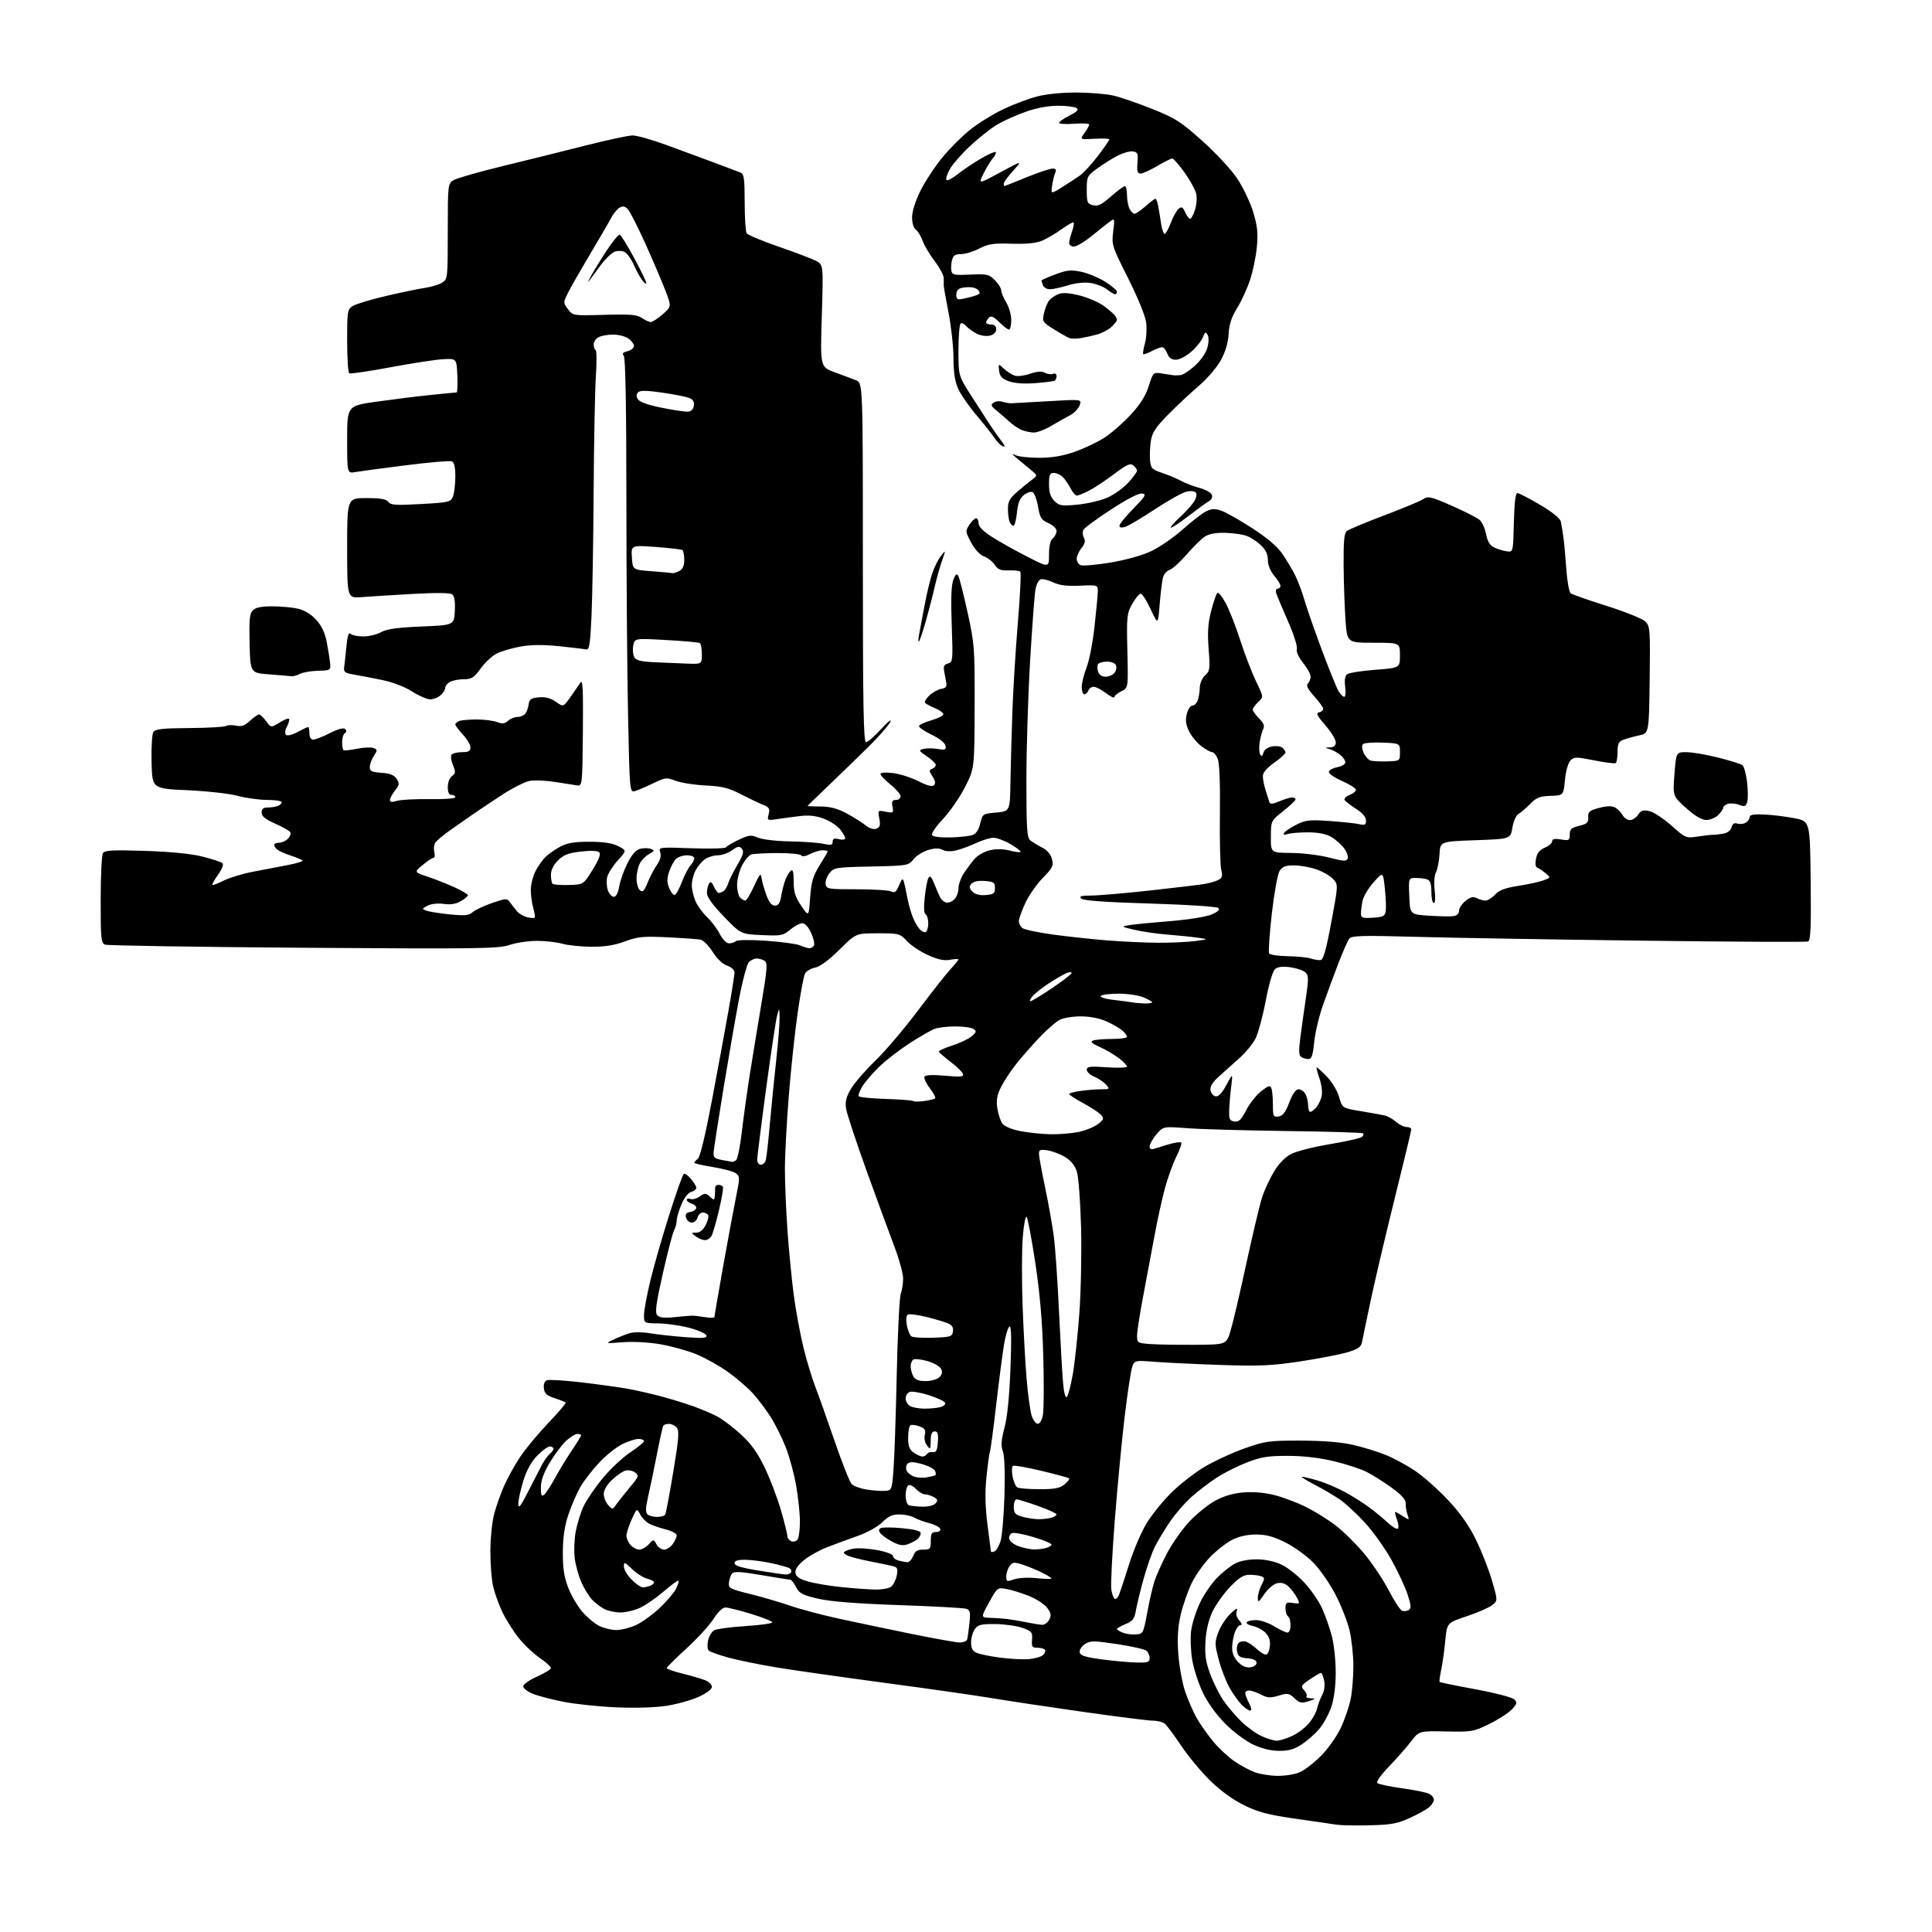 <?xml version="1.0" encoding="UTF-8" standalone="no"?>
<svg 
  version="1.1" 
  xmlns="http://www.w3.org/2000/svg" 
  xmlns:xlink="http://www.w3.org/1999/xlink" 
  xmlns:svg="http://www.w3.org/2000/svg"
  xmlns:rdf="http://www.w3.org/1999/02/22-rdf-syntax-ns#"
  xmlns:cc="http://creativecommons.org/ns#"
  xmlns:dc="http://purl.org/dc/elements/1.1/"
  viewBox="0 0 768 768"
  width="768"
  height="768"
>
<style>svg {background-color: white; }</style>"
<path stroke="none" fill="black" fill-rule="evenodd" d="M544.53,725.58C539.01,725.71 533.15,725.61 531.50,725.36C529.85,725.10 522.42,724.03 515.00,722.97C504.04,721.40 500.18,720.39 494.49,717.58C490.04,715.39 485.11,711.80 480.99,707.75C477.42,704.25 472.27,698.03 469.53,693.94C466.80,689.85 463.91,685.94 463.09,685.25C462.28,684.56 460.16,684.00 458.38,684.00C456.60,684.00 443.97,682.41 430.32,680.46C416.67,678.52 400.32,676.06 394.00,675.00C387.68,673.94 368.77,671.24 352.00,669.00C335.23,666.76 315.88,664.01 309.00,662.88C302.12,661.75 293.38,659.97 289.56,658.93C285.75,657.88 282.21,656.61 281.71,656.11C281.21,655.61 281.10,653.80 281.48,652.09C281.86,650.38 282.96,648.56 283.94,648.03C284.92,647.51 290.51,646.77 296.36,646.39C302.21,646.02 307.00,645.35 307.00,644.91C307.00,644.48 303.22,642.97 298.61,641.56C293.99,640.15 289.38,639.00 288.36,639.00C287.24,639.00 285.35,640.82 283.63,643.54C282.05,646.04 277.22,651.33 272.88,655.29C268.55,659.26 265.00,662.77 265.00,663.11C265.00,663.44 267.81,664.41 271.25,665.27C274.69,666.13 278.74,667.30 280.25,667.89C281.76,668.47 283.00,669.66 283.00,670.53C283.00,671.47 280.86,673.09 277.75,674.51C274.86,675.83 269.12,677.44 265.00,678.08C260.51,678.78 252.49,679.03 245.00,678.70C238.12,678.40 228.72,677.42 224.11,676.51C219.49,675.61 213.98,674.17 211.86,673.33C209.73,672.48 208.00,671.13 208.00,670.34C208.00,669.54 210.48,667.80 213.50,666.46C216.53,665.12 219.00,663.59 219.00,663.06C219.00,662.53 216.96,660.69 214.47,658.98C211.97,657.26 208.18,653.64 206.04,650.93C203.90,648.23 201.01,643.59 199.61,640.64C198.21,637.69 196.58,633.10 195.99,630.45C195.40,627.80 194.92,621.55 194.93,616.57C194.94,611.58 195.61,604.98 196.42,601.89C197.24,598.80 199.02,593.74 200.39,590.65C201.76,587.55 204.60,582.42 206.69,579.26C208.78,576.09 213.83,570.00 217.90,565.73C221.97,561.46 225.10,557.77 224.86,557.53C224.62,557.28 222.64,556.50 220.46,555.79C217.34,554.77 216.44,553.94 216.20,551.88C216.01,550.24 216.46,549.04 217.42,548.67C218.25,548.35 224.33,548.72 230.93,549.49C237.52,550.26 245.74,551.39 249.21,552.00C252.67,552.61 258.88,554.02 263.00,555.13C267.12,556.24 272.88,558.02 275.80,559.08C278.71,560.14 282.81,561.88 284.91,562.96C287.02,564.03 291.29,567.24 294.40,570.09C298.60,573.92 301.08,577.37 303.98,583.38C306.13,587.85 309.04,595.49 310.45,600.36C311.85,605.24 313.00,609.86 313.00,610.64C313.00,611.42 313.72,612.34 314.60,612.68C315.48,613.01 316.60,612.66 317.09,611.90C317.57,611.13 317.98,607.97 317.98,604.88C317.99,601.79 317.32,595.38 316.49,590.63C315.67,585.88 313.79,578.96 312.32,575.25C310.86,571.54 308.18,566.16 306.38,563.31C304.57,560.45 301.41,556.25 299.35,553.97C297.29,551.68 292.79,547.81 289.36,545.36C285.92,542.91 280.28,539.75 276.81,538.34C273.34,536.92 266.96,535.14 262.64,534.39C258.02,533.58 251.83,533.23 247.64,533.55C240.50,534.10 240.50,534.10 244.00,532.45C245.93,531.54 248.77,530.42 250.33,529.95C251.90,529.47 255.44,529.49 258.33,529.98C261.17,530.47 267.49,531.16 272.37,531.53C279.57,532.07 281.15,531.95 280.80,530.85C280.56,530.11 277.47,528.74 273.93,527.82C270.39,526.89 264.91,526.11 261.75,526.07C256.00,526.00 256.00,526.00 256.00,522.75C256.00,520.96 257.15,514.77 258.54,509.00C259.94,503.23 263.33,491.43 266.07,482.79C268.82,474.15 271.39,466.87 271.80,466.62C272.21,466.37 273.43,467.20 274.52,468.47C275.61,469.74 276.63,471.31 276.78,471.97C276.93,472.63 276.10,473.42 274.93,473.73C273.62,474.07 272.07,475.99 270.90,478.72C269.86,481.17 269.00,484.06 269.00,485.15C269.00,486.24 268.53,488.01 267.96,489.08C267.38,490.15 265.37,497.85 263.49,506.20C260.84,517.92 260.32,521.69 261.22,522.77C262.07,523.79 263.85,524.01 267.94,523.60C271.00,523.30 274.18,523.02 275.00,523.00C275.82,522.97 278.19,523.24 280.25,523.59C282.31,523.93 284.00,523.91 284.00,523.53C284.00,523.15 285.58,513.99 287.50,503.17C289.43,492.35 291.74,479.93 292.63,475.58C294.15,468.12 294.14,467.58 292.50,466.38C291.55,465.68 287.44,464.57 283.38,463.92C279.32,463.26 276.00,462.50 276.00,462.22C276.00,461.95 276.64,461.22 277.42,460.61C278.30,459.93 280.43,451.06 282.99,437.50C285.27,425.40 288.22,409.43 289.54,402.00C290.86,394.57 291.95,387.69 291.97,386.70C291.99,385.59 290.87,384.50 289.04,383.86C287.24,383.24 284.98,381.08 283.29,378.38C281.75,375.94 279.60,373.75 278.50,373.53C277.40,373.31 271.50,372.89 265.38,372.59C255.61,372.13 253.54,372.33 248.38,374.24C244.18,375.79 240.36,376.40 235.00,376.35C230.88,376.31 225.70,375.77 223.50,375.15C221.30,374.52 216.77,374.01 213.43,374.01C210.09,374.00 205.19,374.74 202.53,375.64C198.17,377.13 190.40,377.24 120.61,376.75C78.20,376.45 42.71,375.89 41.75,375.50C40.18,374.86 40.00,373.04 40.02,357.64C40.02,348.21 40.43,339.88 40.91,339.12C41.62,337.99 44.81,337.83 57.64,338.24C67.92,338.57 75.96,339.37 80.50,340.51C84.35,341.48 87.92,342.65 88.43,343.11C88.98,343.61 88.28,345.46 86.71,347.67C85.25,349.72 84.23,351.56 84.43,351.77C84.64,351.97 86.61,351.22 88.81,350.10C91.01,348.98 96.11,347.41 100.15,346.61C104.19,345.82 110.54,344.60 114.26,343.90C117.98,343.20 120.68,342.35 120.26,342.02C119.84,341.68 117.70,340.81 115.50,340.08C113.30,339.34 110.94,338.30 110.25,337.75C109.56,337.20 109.00,336.36 109.00,335.88C109.00,335.39 109.87,335.00 110.93,335.00C111.99,335.00 113.57,334.29 114.44,333.42C115.31,332.55 115.73,331.37 115.38,330.81C115.03,330.24 112.33,328.71 109.37,327.40C105.44,325.66 104.00,324.48 104.00,323.01C104.00,321.55 104.66,321.00 106.42,321.00C107.75,321.00 109.55,320.73 110.42,320.39C111.29,320.06 112.00,319.38 112.00,318.89C112.00,318.40 109.41,317.99 106.25,317.98C103.09,317.98 97.80,317.24 94.50,316.36C91.20,315.47 82.20,314.47 74.50,314.12C60.50,313.50 60.50,313.50 60.25,303.00C60.11,297.23 60.43,291.82 60.96,291.00C61.74,289.80 64.58,289.48 75.30,289.41C82.65,289.36 89.20,288.99 89.86,288.59C90.51,288.18 92.30,288.13 93.84,288.46C95.97,288.93 97.27,288.48 99.36,286.54C100.87,285.14 102.49,284.00 102.97,284.00C103.44,284.00 104.71,285.20 105.78,286.67C107.72,289.34 107.72,289.34 111.36,287.09C113.46,285.79 115.00,285.32 115.00,285.98C115.00,286.62 114.51,288.05 113.91,289.17C113.28,290.35 113.19,291.59 113.70,292.10C114.20,292.60 116.15,292.13 118.28,290.99C120.32,289.89 122.22,289.00 122.50,289.00C122.77,289.00 123.00,290.12 123.00,291.50C123.00,293.08 123.56,294.00 124.53,294.00C125.38,294.00 128.36,292.84 131.15,291.42C134.43,289.76 136.59,289.19 137.21,289.81C137.83,290.43 137.79,291.01 137.09,291.45C136.49,291.82 136.00,293.37 136.00,294.89C136.00,296.42 136.22,297.89 136.49,298.16C136.77,298.43 139.17,298.21 141.84,297.66C144.51,297.12 147.49,296.97 148.45,297.34C150.09,297.97 150.10,298.20 148.61,300.48C147.72,301.83 147.00,303.82 147.00,304.91C147.00,306.56 147.78,306.94 151.63,307.20C155.01,307.42 156.64,308.07 157.65,309.59C158.87,311.43 158.79,312.00 157.02,314.25C155.91,315.66 155.00,317.36 155.00,318.02C155.00,318.87 155.80,318.97 157.75,318.36C159.26,317.89 165.11,317.58 170.75,317.67C176.44,317.76 181.00,317.43 181.00,316.92C181.00,316.41 180.32,316.00 179.50,316.00C178.49,316.00 178.00,314.98 178.00,312.86C178.00,311.08 178.72,309.19 179.68,308.49C181.13,307.43 181.18,306.86 180.08,304.19C179.38,302.50 179.10,300.64 179.46,300.06C179.82,299.48 181.67,299.00 183.56,299.00C186.27,299.00 187.00,298.60 187.00,297.11C187.00,296.06 185.65,293.77 184.00,292.00C182.35,290.23 181.00,288.43 181.00,288.00C181.00,287.57 181.71,286.94 182.58,286.61C183.45,286.27 186.57,286.00 189.52,286.00C192.46,286.00 196.09,286.46 197.57,287.03C199.68,287.83 200.66,287.72 201.97,286.53C202.90,285.69 204.58,285.00 205.71,285.00C206.83,285.00 208.22,284.44 208.78,283.75C209.35,283.06 209.96,281.38 210.15,280.00C210.44,277.91 211.11,277.45 214.26,277.19C216.86,276.97 218.93,277.53 220.97,278.98C223.93,281.08 223.93,281.08 226.71,277.15C228.25,274.99 230.04,272.38 230.70,271.36C231.66,269.88 231.86,273.94 231.70,291.00C231.51,311.87 231.44,312.49 229.50,312.22C228.40,312.07 224.48,311.46 220.78,310.86C217.08,310.26 212.48,310.06 210.55,310.42C208.62,310.79 203.77,313.23 199.77,315.84C195.77,318.46 190.70,321.84 188.50,323.35C186.30,324.86 182.11,327.79 179.18,329.85C176.25,331.92 173.46,334.26 172.97,335.05C172.48,335.84 172.34,337.50 172.65,338.74C172.96,339.98 172.81,341.00 172.32,341.00C171.83,341.00 169.89,342.28 168.01,343.85C164.59,346.70 164.59,346.70 170.00,348.50C172.97,349.49 177.78,351.39 180.70,352.72C183.61,354.05 186.00,355.47 186.00,355.86C186.00,356.25 184.74,357.31 183.21,358.22C181.29,359.35 179.15,359.70 176.35,359.32C173.95,359.00 171.32,359.29 169.93,360.04C167.68,361.24 167.66,361.33 169.54,362.02C170.62,362.42 174.79,363.08 178.80,363.48C184.81,364.08 186.42,363.93 187.87,362.61C188.84,361.74 192.30,360.10 195.56,358.98C201.22,357.03 201.54,357.02 202.76,358.72C203.46,359.70 204.69,361.28 205.49,362.22C206.28,363.17 208.09,364.24 209.51,364.59C210.93,364.95 212.29,365.04 212.53,364.80C212.77,364.56 212.52,362.83 211.98,360.94C211.44,359.06 211.00,355.80 211.00,353.72C211.00,351.63 211.86,348.25 212.90,346.21C213.95,344.17 215.86,341.54 217.15,340.37C218.44,339.19 221.07,337.41 223.00,336.41C225.56,335.07 228.64,334.59 234.50,334.61C240.10,334.64 243.50,335.17 245.81,336.38C249.13,338.12 249.13,338.12 245.59,342.03C243.64,344.19 241.75,347.15 241.38,348.62C241.01,350.08 241.13,352.46 241.63,353.89C242.14,355.33 243.20,356.50 244.00,356.50C244.91,356.50 245.70,354.98 246.15,352.36C246.54,350.08 248.02,345.92 249.44,343.12C251.20,339.65 252.81,337.84 254.51,337.41C255.88,337.07 257.78,337.09 258.75,337.46C260.30,338.07 260.23,338.29 258.11,339.43C256.80,340.14 255.12,341.80 254.40,343.11C253.67,344.42 253.05,347.13 253.04,349.13C253.02,351.12 253.62,353.27 254.38,353.90C255.50,354.83 256.09,354.23 257.45,350.83C258.38,348.51 260.04,345.35 261.14,343.81C262.45,341.96 262.90,340.27 262.46,338.86C261.78,336.74 261.85,336.73 274.93,337.20C282.16,337.46 288.32,337.28 288.62,336.81C288.92,336.33 291.20,334.97 293.71,333.80C297.75,331.90 298.60,331.81 301.38,332.99C303.13,333.73 308.67,334.38 314.00,334.46C319.23,334.55 325.19,334.97 327.25,335.42C330.38,336.09 331.00,335.95 331.00,334.59C331.00,333.35 331.60,333.11 333.50,333.59C334.88,333.94 336.00,333.78 336.00,333.24C336.00,332.71 335.10,331.12 333.99,329.71C332.88,328.31 330.00,326.40 327.58,325.48C324.57,324.33 321.64,323.97 318.34,324.36C315.68,324.67 311.57,325.21 309.20,325.57C304.97,326.21 304.92,326.18 305.56,323.63C306.10,321.45 305.77,320.88 303.35,319.93C301.78,319.31 297.82,317.42 294.55,315.73C289.71,313.22 287.11,312.57 280.55,312.25C276.12,312.03 270.75,311.19 268.61,310.38C264.93,308.98 264.44,309.04 259.61,311.39C256.80,312.76 253.56,314.14 252.40,314.46C250.32,315.03 250.30,314.88 249.66,284.27C249.30,267.35 249.00,228.57 249.00,198.09C248.99,161.92 248.63,142.26 247.97,141.46C247.22,140.56 247.62,140.06 249.47,139.60C250.86,139.25 252.00,138.32 252.00,137.54C252.00,136.75 251.00,135.41 249.78,134.56C248.56,133.70 245.83,133.00 243.71,133.00C241.60,133.00 239.00,133.47 237.93,134.04C236.87,134.60 236.00,135.92 236.00,136.95C236.00,137.99 236.35,138.98 236.77,139.17C237.20,139.35 237.24,144.00 236.87,149.50C236.50,155.00 236.10,175.70 235.98,195.50C235.86,215.30 235.48,237.57 235.13,245.00C234.60,256.27 234.25,258.44 233.00,258.16C232.18,257.98 227.32,257.40 222.22,256.87C215.79,256.21 211.05,256.27 206.77,257.04C203.37,257.66 199.14,258.91 197.36,259.83C195.58,260.75 192.75,263.41 191.06,265.75C188.44,269.38 187.47,270.00 184.43,270.00C182.47,270.00 180.00,270.47 178.93,271.04C177.87,271.60 177.00,272.66 177.00,273.38C177.00,274.10 176.18,275.43 175.17,276.35C174.17,277.26 172.29,278.00 171.01,278.00C169.73,278.00 166.49,276.60 163.81,274.88C160.86,272.99 156.11,271.17 151.72,270.27C147.75,269.45 142.70,268.49 140.50,268.12C137.26,267.58 136.55,267.08 136.78,265.48C136.94,264.39 137.34,260.66 137.68,257.19C138.10,252.75 138.60,251.20 139.34,251.94C139.92,252.52 142.22,253.00 144.45,252.99C146.68,252.99 149.85,252.22 151.50,251.29C153.71,250.04 157.92,249.45 167.50,249.05C180.50,248.50 180.50,248.50 180.80,242.91C180.99,239.22 180.65,236.97 179.80,236.30C178.94,235.63 173.56,235.56 164.00,236.10C156.03,236.55 146.91,237.12 143.75,237.36C138.00,237.81 138.00,237.81 138.00,217.91C138.00,198.00 138.00,198.00 145.64,198.00C151.32,198.00 153.56,198.39 154.39,199.52C155.33,200.80 157.37,200.93 167.33,200.36C178.63,199.72 179.21,199.58 180.08,197.28C180.59,195.95 181.00,192.41 181.00,189.40C181.00,185.57 180.57,183.77 179.56,183.39C178.77,183.08 170.56,183.79 161.31,184.96C152.07,186.12 143.04,187.34 141.25,187.65C138.00,188.22 138.00,188.22 138.00,174.77C138.00,161.32 138.00,161.32 149.75,159.66C156.21,158.75 165.87,157.55 171.21,157.00C176.55,156.45 181.18,156.00 181.51,156.00C181.83,156.00 181.96,152.96 181.80,149.25C181.50,142.50 181.50,142.50 176.10,142.79C173.14,142.96 163.72,144.40 155.18,146.00C146.64,147.60 139.28,148.68 138.83,148.39C138.37,148.11 138.00,142.29 138.00,135.46C138.00,123.67 138.11,122.97 140.25,121.63C141.49,120.85 147.45,119.05 153.50,117.64C159.55,116.23 166.53,114.78 169.00,114.42C171.47,114.06 174.51,113.13 175.75,112.36C177.95,110.98 178.00,110.57 178.00,92.00C178.00,73.43 178.05,73.02 180.25,71.64C181.49,70.86 190.38,68.32 200.00,65.98C209.62,63.65 224.47,59.96 233.00,57.79C241.53,55.62 249.85,53.84 251.50,53.84C253.15,53.85 259.00,55.49 264.50,57.49C270.00,59.49 278.55,62.64 283.50,64.49C288.45,66.34 293.29,68.16 294.25,68.54C295.77,69.12 296.00,70.68 296.02,80.36C296.02,86.49 296.38,92.05 296.80,92.72C297.23,93.38 302.92,95.77 309.46,98.03C315.99,100.28 322.68,102.82 324.33,103.67C327.31,105.21 327.31,105.21 326.68,125.54C326.05,145.87 326.05,145.87 331.77,147.97C334.92,149.12 338.74,150.55 340.25,151.15C343.00,152.24 343.00,152.24 343.00,223.62C343.00,280.05 343.26,295.00 344.25,295.02C344.94,295.03 347.66,292.67 350.31,289.77C353.03,286.79 354.59,285.58 353.90,286.99C353.22,288.36 349.48,292.64 345.59,296.51C341.69,300.37 334.56,307.29 329.75,311.89C324.94,316.48 321.00,320.31 321.00,320.40C321.00,320.50 323.36,320.59 326.25,320.60C329.99,320.63 332.93,321.40 336.50,323.32C339.25,324.80 342.65,326.92 344.05,328.05C345.66,329.33 347.26,329.84 348.38,329.41C349.80,328.86 350.04,328.03 349.54,325.38C348.92,322.06 348.94,322.04 352.10,322.67C355.13,323.28 355.27,323.17 354.78,320.65C354.38,318.55 354.66,318.00 356.14,318.00C357.16,318.00 358.00,317.35 358.00,316.55C358.00,315.75 356.20,313.65 354.00,311.88C351.80,310.11 350.00,308.23 350.00,307.69C350.00,307.12 352.00,306.96 354.92,307.30C357.63,307.62 362.18,309.07 365.04,310.52C368.60,312.32 370.57,312.83 371.27,312.13C371.97,311.43 371.79,310.33 370.69,308.64C369.29,306.52 369.27,306.11 370.54,305.62C371.34,305.32 372.00,304.61 372.00,304.07C372.00,303.52 370.41,301.99 368.46,300.66C365.20,298.45 365.08,298.21 367.03,297.70C368.19,297.40 370.73,297.41 372.67,297.72C375.75,298.22 376.16,298.05 375.84,296.41C375.63,295.29 373.33,293.49 370.25,292.01C367.38,290.63 365.16,289.09 365.32,288.59C365.48,288.09 367.72,287.06 370.30,286.31C372.89,285.56 375.00,284.48 375.00,283.92C375.00,283.36 373.54,282.29 371.75,281.54C369.96,280.79 368.17,279.84 367.77,279.44C367.36,279.03 368.14,277.67 369.49,276.42C370.84,275.17 372.97,274.00 374.22,273.82C375.86,273.59 376.41,272.94 376.18,271.50C376.00,270.40 375.62,268.33 375.34,266.89C374.93,264.87 375.27,264.16 376.84,263.75C378.78,263.24 378.84,262.67 378.32,248.36C377.95,238.13 378.15,232.57 378.96,230.50C379.88,228.16 380.32,227.83 380.96,229.00C381.41,229.82 383.07,236.35 384.64,243.50C387.37,255.91 387.50,257.60 387.43,281.00C387.36,305.50 387.36,305.50 383.59,312.91C381.52,316.98 377.57,322.69 374.82,325.60C372.07,328.51 370.12,331.38 370.49,331.98C370.88,332.61 373.92,332.99 377.83,332.89C381.50,332.80 385.46,332.37 386.63,331.93C388.02,331.42 389.08,329.79 389.67,327.32C390.55,323.56 390.65,323.49 396.03,323.00C401.49,322.50 401.49,322.50 401.68,310.50C401.79,303.90 402.14,291.30 402.45,282.50C402.77,273.70 403.75,257.82 404.64,247.21C405.53,236.60 405.95,227.62 405.58,227.25C405.21,226.88 403.13,226.65 400.94,226.74C397.77,226.86 396.67,226.42 395.42,224.52C394.57,223.22 392.66,221.72 391.18,221.19C389.54,220.61 387.56,218.49 386.07,215.71C383.74,211.37 383.71,211.08 385.35,208.59C386.28,207.17 387.49,206.00 388.02,206.00C388.56,206.00 389.00,206.91 389.00,208.01C389.00,209.35 390.79,211.17 394.34,213.44C397.28,215.32 403.58,218.85 408.34,221.28C417.00,225.70 417.00,225.70 417.00,220.47C417.00,217.05 417.52,214.82 418.50,214.00C419.32,213.32 420.00,211.99 420.00,211.06C420.00,210.10 418.58,208.74 416.75,207.93C413.91,206.68 413.39,205.85 412.62,201.31C412.13,198.45 411.14,195.89 410.42,195.61C409.69,195.33 408.12,195.89 406.92,196.86C405.36,198.13 404.60,200.09 404.24,203.81C403.97,206.67 403.34,209.00 402.84,209.00C402.34,209.00 401.65,208.26 401.30,207.34C400.95,206.43 400.67,204.12 400.67,202.19C400.67,199.43 401.41,198.05 404.24,195.60C406.20,193.89 408.86,191.72 410.15,190.76C412.50,189.03 412.50,189.03 409.74,186.76C408.22,185.52 405.74,183.46 404.24,182.19C402.12,180.40 402.00,180.12 403.68,180.94C404.89,181.52 409.16,181.99 413.18,181.98C418.30,181.96 422.54,181.24 427.28,179.57C431.00,178.25 436.28,175.75 439.00,174.00C441.72,172.26 446.41,168.16 449.42,164.91C453.32,160.70 455.40,157.39 456.65,153.44C458.40,147.89 458.40,147.89 462.45,148.55C464.68,148.92 466.73,149.22 467.00,149.23C467.27,149.23 468.29,149.18 469.25,149.12C470.21,149.05 472.79,147.38 474.98,145.40C477.26,143.34 479.38,140.29 479.94,138.25C480.53,136.13 480.56,134.04 480.03,133.09C479.28,131.75 478.99,131.91 478.17,134.06C477.63,135.47 475.56,138.06 473.56,139.81C471.56,141.57 468.81,143.00 467.44,143.00C465.70,143.00 464.66,142.24 464.00,140.50C463.48,139.13 462.57,138.00 461.98,138.00C461.38,138.00 459.53,138.71 457.86,139.57C456.18,140.44 454.64,140.98 454.43,140.77C454.23,140.56 454.54,138.63 455.13,136.48C455.73,134.33 455.93,130.54 455.60,128.06C455.24,125.50 452.14,117.94 448.41,110.53C442.05,97.91 441.86,97.33 442.51,92.06C443.17,86.79 443.13,86.67 441.23,88.06C440.14,88.85 436.91,91.41 434.04,93.75C431.17,96.09 427.96,98.00 426.91,98.00C425.86,98.00 425.00,97.39 425.00,96.65C425.00,95.91 425.50,93.86 426.12,92.10C426.73,90.34 427.03,88.69 426.78,88.44C426.52,88.19 424.38,89.39 422.01,91.11C419.65,92.82 416.13,94.88 414.21,95.69C411.84,96.68 407.94,97.06 402.11,96.88C394.85,96.65 392.84,96.95 389.29,98.80C386.97,100.01 383.72,101.00 382.06,101.00C379.70,101.00 378.91,101.53 378.43,103.42C378.10,104.75 377.99,106.66 378.19,107.67C378.51,109.28 379.42,109.46 385.73,109.16C392.32,108.84 393.11,109.02 395.45,111.36C396.85,112.76 398.00,114.59 398.00,115.43C398.00,116.27 398.90,118.43 400.00,120.23C401.09,122.03 401.99,125.19 402.00,127.25C402.00,129.31 401.58,131.00 401.08,131.00C400.57,131.00 398.83,129.68 397.22,128.06C395.02,125.86 393.99,125.41 393.14,126.26C392.51,126.89 392.00,127.76 392.00,128.20C392.00,128.64 392.90,129.00 394.00,129.00C395.30,129.00 396.00,129.67 396.00,130.89C396.00,132.08 395.06,133.02 393.49,133.41C392.04,133.78 389.79,133.43 388.17,132.59C386.62,131.79 384.77,130.43 384.06,129.58C383.35,128.72 382.37,128.27 381.89,128.57C381.40,128.87 381.00,133.68 381.00,139.25C381.00,149.38 381.00,149.38 386.16,157.44C389.00,161.87 392.36,167.07 393.62,169.00C394.89,170.93 396.88,173.74 398.04,175.25C399.55,177.20 399.72,177.83 398.64,177.42C397.81,177.10 396.33,175.63 395.37,174.17C394.41,172.70 391.18,168.62 388.20,165.10C385.21,161.58 381.93,156.85 380.91,154.60C379.58,151.69 379.04,148.12 379.02,142.32C379.01,137.83 378.10,129.60 377.01,124.05C375.91,118.49 375.07,113.62 375.13,113.22C375.19,112.83 375.18,111.55 375.12,110.39C375.05,109.24 373.40,106.19 371.44,103.63C369.49,101.07 367.38,97.51 366.77,95.74C366.15,93.96 364.95,91.98 364.10,91.35C363.16,90.65 362.55,88.68 362.56,86.35C362.58,84.03 363.90,79.84 365.89,75.82C367.72,72.15 371.65,66.18 374.63,62.56C377.61,58.94 382.63,53.95 385.78,51.45C388.93,48.96 394.78,45.35 398.78,43.43C402.79,41.51 408.86,39.22 412.28,38.34C415.97,37.38 422.37,36.75 428.00,36.78C433.23,36.80 439.75,37.34 442.50,37.97C445.25,38.60 452.18,40.98 457.90,43.26C467.18,46.95 469.33,48.32 477.90,55.98C483.18,60.69 489.41,67.39 491.75,70.87C494.08,74.34 496.96,80.34 498.13,84.20C499.84,89.84 500.14,92.61 499.62,98.19C499.26,102.01 498.04,107.92 496.90,111.32C495.77,114.72 493.45,119.75 491.75,122.50C489.53,126.10 488.59,128.97 488.39,132.77C488.20,136.22 487.15,139.79 485.32,143.16C483.75,146.04 479.91,150.52 476.54,153.39C473.25,156.20 467.75,161.35 464.32,164.84C459.29,169.97 457.98,171.98 457.47,175.37C457.12,177.67 456.99,181.12 457.17,183.03C457.47,186.16 457.94,186.65 462.00,188.00C464.48,188.83 467.85,190.25 469.50,191.15C471.15,192.05 474.44,193.31 476.80,193.95C479.17,194.58 481.37,195.81 481.71,196.68C482.06,197.60 481.62,198.63 480.64,199.18C479.72,199.70 476.01,202.38 472.40,205.15C468.79,207.91 465.65,209.99 465.42,209.75C465.18,209.52 466.80,207.66 469.01,205.62C471.21,203.57 473.73,200.82 474.59,199.50C475.46,198.17 475.85,196.57 475.46,195.94C475.05,195.27 473.56,195.04 471.82,195.39C470.20,195.71 464.52,198.86 459.19,202.38C453.86,205.90 448.49,209.08 447.25,209.46C445.82,209.89 445.00,209.71 445.00,208.98C445.00,208.34 447.49,205.28 450.54,202.16C455.38,197.22 455.82,196.46 453.99,196.17C452.70,195.97 447.96,198.41 441.70,202.50C436.09,206.16 431.14,209.79 430.71,210.56C430.27,211.34 430.34,212.77 430.86,213.74C431.55,215.04 431.29,216.15 429.91,217.87C428.86,219.16 428.00,221.09 428.00,222.14C428.00,223.20 428.72,224.34 429.61,224.68C430.50,225.02 435.77,224.55 441.33,223.64C447.34,222.65 453.91,220.83 457.52,219.14C460.86,217.57 466.49,213.71 470.03,210.55C473.57,207.40 477.74,204.15 479.29,203.35C481.49,202.21 482.84,202.12 485.35,202.95C487.13,203.54 492.67,206.66 497.66,209.89C503.65,213.76 507.75,217.24 509.73,220.13C511.38,222.53 513.65,226.31 514.77,228.53C515.90,230.75 517.59,235.25 518.54,238.53C519.48,241.81 522.64,250.86 525.55,258.63C528.46,266.41 531.43,273.72 532.16,274.88C532.89,276.05 533.88,277.00 534.37,277.00C534.86,277.00 535.02,275.22 534.73,273.04C534.39,270.52 534.65,268.70 535.44,268.05C536.12,267.48 541.14,266.68 546.59,266.26C556.50,265.50 556.50,265.50 556.50,260.50C556.50,255.50 556.50,255.50 546.00,255.50C535.50,255.50 535.50,255.50 534.86,246.50C534.50,241.55 534.16,231.82 534.11,224.87C534.03,215.28 534.33,211.97 535.37,211.10C536.13,210.48 542.77,207.70 550.12,204.92C557.48,202.15 564.49,199.24 565.71,198.44C567.73,197.13 568.74,197.36 577.21,201.09C582.32,203.33 587.27,205.86 588.22,206.71C589.16,207.55 590.30,210.10 590.75,212.37C591.33,215.32 592.27,216.83 594.03,217.66C595.39,218.30 597.62,218.98 599.00,219.16C601.50,219.50 601.50,219.50 601.78,207.75C601.97,200.00 602.44,196.00 603.17,196.00C603.78,196.00 607.82,198.09 612.16,200.65C617.21,203.64 620.19,206.06 620.47,207.40C620.71,208.56 621.16,211.30 621.47,213.50C621.78,215.70 622.31,221.43 622.64,226.23C622.97,231.03 623.75,235.35 624.37,235.83C624.99,236.31 631.48,238.59 638.79,240.90C646.11,243.20 652.98,245.98 654.06,247.06C655.93,248.93 656.02,250.27 655.77,270.27C655.50,291.50 655.50,291.50 651.50,292.35C649.30,292.82 646.49,293.60 645.25,294.08C643.44,294.79 643.00,295.74 643.00,298.92C643.00,301.10 642.66,303.09 642.25,303.35C641.84,303.60 637.98,303.11 633.69,302.25C626.58,300.84 625.73,300.84 624.29,302.28C623.37,303.20 622.45,306.45 622.10,310.03C621.50,316.20 621.50,316.20 616.37,316.36C612.11,316.50 610.75,317.04 608.34,319.51C606.74,321.16 604.65,322.95 603.69,323.50C602.68,324.08 601.64,326.38 601.20,329.00C600.45,333.50 600.45,333.50 586.47,334.00C572.50,334.50 572.50,334.50 572.23,339.50C572.08,342.25 571.45,345.49 570.83,346.70C570.17,348.01 569.95,350.97 570.31,353.95C570.66,356.90 570.51,359.00 569.95,359.00C569.43,359.00 569.00,357.02 569.00,354.61C569.00,351.52 568.53,350.03 567.42,349.61C566.55,349.27 564.50,349.00 562.87,349.00C559.91,349.00 559.91,349.00 560.21,356.25C560.50,363.50 560.50,363.50 568.00,364.00C572.12,364.27 576.51,364.36 577.75,364.18C579.16,363.98 580.00,363.17 580.00,362.00C580.00,360.98 581.17,359.22 582.61,358.09C584.56,356.56 585.67,356.29 587.04,357.02C588.05,357.56 589.59,358.00 590.48,358.00C591.37,358.00 593.09,356.93 594.31,355.61C595.96,353.83 598.33,352.95 603.69,352.12C607.63,351.50 612.13,350.52 613.68,349.92C616.50,348.84 616.50,348.84 614.24,347.00C612.99,345.99 611.52,345.01 610.96,344.82C610.38,344.63 610.22,343.14 610.59,341.32C611.03,339.08 612.07,337.80 614.11,336.95C615.70,336.30 617.00,335.17 617.00,334.44C617.00,333.50 617.99,333.29 620.50,333.69C623.73,334.22 624.00,334.06 624.00,331.73C624.00,329.63 624.64,329.04 627.75,328.29C630.91,327.52 631.47,326.98 631.34,324.87C631.20,322.71 631.78,322.21 635.64,321.17C638.76,320.34 640.67,320.29 642.03,321.01C643.09,321.58 644.43,322.94 645.01,324.02C645.59,325.11 646.90,326.00 647.91,326.00C648.93,326.00 650.39,325.04 651.17,323.87C652.30,322.17 653.18,321.88 655.64,322.42C657.33,322.79 661.27,325.38 664.41,328.18C670.00,333.16 670.20,333.24 674.80,332.54C677.39,332.14 680.17,331.83 681.00,331.84C681.83,331.85 683.69,331.64 685.15,331.37C686.72,331.08 688.01,330.06 688.33,328.85C688.70,327.44 689.41,326.99 690.68,327.39C691.68,327.70 693.17,327.53 694.00,327.01C694.83,326.50 695.51,325.49 695.52,324.79C695.54,323.85 697.17,323.58 701.52,323.79C704.81,323.95 710.20,324.63 713.50,325.29C719.50,326.50 719.50,326.50 719.77,350.14C719.98,368.53 719.75,373.88 718.76,374.26C718.06,374.53 688.47,374.38 653.00,373.93C617.52,373.49 577.02,372.80 563.00,372.41C541.69,371.81 537.32,371.92 536.38,373.10C535.77,373.87 533.80,378.32 532.00,383.00C530.21,387.68 527.47,395.10 525.91,399.50C524.35,403.90 522.78,410.54 522.41,414.25C521.89,419.54 521.39,421.00 520.12,420.98C519.23,420.98 517.94,420.61 517.25,420.18C516.31,419.58 516.22,417.71 516.91,412.44C517.40,408.62 518.39,401.56 519.11,396.74C520.22,389.20 520.20,387.78 518.95,386.57C518.15,385.79 515.48,384.87 513.00,384.51C509.93,384.08 507.99,384.29 506.91,385.19C505.93,385.99 504.48,390.88 503.15,397.80C501.96,404.02 500.13,410.79 499.08,412.85C498.03,414.91 495.19,418.37 492.78,420.54C490.37,422.72 486.70,426.00 484.64,427.83C482.08,430.10 480.98,431.84 481.19,433.32C481.36,434.51 482.26,435.63 483.20,435.80C484.36,436.02 485.72,434.60 487.50,431.31C490.09,426.50 490.09,426.50 489.41,432.00C489.03,435.02 488.67,439.30 488.61,441.50C488.52,444.90 488.83,445.55 490.70,445.81C492.45,446.06 493.41,445.14 495.38,441.31C496.74,438.67 499.42,435.28 501.33,433.78C504.24,431.52 504.91,431.32 505.41,432.61C505.73,433.47 506.00,436.41 506.00,439.15C506.00,443.75 506.17,444.11 508.25,443.82C509.93,443.58 511.01,442.17 512.50,438.26C513.83,434.77 515.07,433.02 516.21,433.01C517.16,433.01 518.40,433.87 518.96,434.93C519.53,436.00 520.00,438.02 520.00,439.43C520.00,440.85 520.38,442.00 520.85,442.00C521.31,442.00 522.37,441.21 523.21,440.25C524.05,439.29 525.02,437.28 525.37,435.79C525.73,434.27 525.37,431.21 524.55,428.83C523.75,426.49 523.21,424.46 523.36,424.31C523.51,424.16 525.29,425.74 527.32,427.82C529.43,429.98 531.56,433.50 532.29,436.05C533.58,440.50 533.58,440.50 541.04,441.72C545.14,442.40 549.43,443.17 550.57,443.45C551.70,443.72 553.68,444.86 554.97,445.97C556.25,447.09 558.14,448.00 559.15,448.00C560.17,448.00 561.00,448.43 561.00,448.97C561.00,449.50 558.11,461.53 554.58,475.72C551.05,489.90 546.72,508.25 544.97,516.50C543.22,524.75 541.60,532.50 541.38,533.71C541.08,535.40 539.72,536.31 535.74,537.52C532.86,538.39 524.42,540.03 517.00,541.16C505.58,542.89 500.72,543.11 485.50,542.60C475.60,542.27 463.80,541.71 459.28,541.36C451.17,540.73 451.04,540.75 450.11,543.22C449.58,544.60 448.22,553.55 447.07,563.11C445.93,572.68 444.16,591.30 443.13,604.50C442.11,617.70 441.49,629.97 441.75,631.76C442.01,633.56 442.63,635.27 443.11,635.57C443.60,635.87 444.39,635.07 444.89,633.81C445.38,632.54 447.19,627.05 448.90,621.61C450.62,616.17 453.69,608.98 455.73,605.63C457.76,602.28 462.14,596.83 465.46,593.52C468.78,590.21 474.68,585.59 478.56,583.25C482.44,580.92 489.64,577.57 494.56,575.82C502.94,572.85 504.34,572.65 517.00,572.67C525.80,572.68 533.01,573.26 537.72,574.33C541.69,575.22 547.60,577.04 550.85,578.36C554.10,579.68 559.43,582.58 562.70,584.80C565.97,587.02 571.83,592.24 575.71,596.40C580.59,601.62 584.01,606.51 586.80,612.23C589.01,616.78 591.85,624.05 593.11,628.38C595.39,636.27 595.39,636.27 593.18,638.06C591.96,639.04 587.42,641.03 583.08,642.47C575.19,645.10 575.19,645.10 574.51,652.30C574.13,656.26 573.40,661.47 572.88,663.88C572.36,666.29 572.09,668.42 572.28,668.61C572.47,668.80 578.89,670.11 586.56,671.52C594.23,672.94 601.15,674.74 601.94,675.53C603.20,676.77 603.08,677.29 600.98,679.52C599.65,680.93 595.63,683.53 592.04,685.29C585.80,688.36 585.04,688.49 574.81,688.28C564.12,688.06 564.12,688.06 560.89,692.28C559.12,694.60 555.17,699.08 552.12,702.24C548.80,705.68 546.97,708.32 547.54,708.82C548.07,709.28 552.51,710.20 557.41,710.88C562.32,711.55 567.15,712.55 568.16,713.09C569.17,713.63 570.00,714.66 570.00,715.38C570.00,716.10 569.20,717.41 568.22,718.30C567.25,719.18 563.77,721.13 560.50,722.63C555.48,724.93 553.01,725.38 544.53,725.58zM507.78,705.93C510.69,705.97 514.62,705.35 516.53,704.55C518.43,703.76 522.27,700.83 525.05,698.04C527.93,695.16 531.37,690.29 533.04,686.74C534.64,683.30 536.42,678.07 536.98,675.11C537.54,672.15 537.99,666.30 537.99,662.11C537.98,657.93 537.29,651.63 536.47,648.11C535.64,644.60 533.09,638.13 530.80,633.73C528.51,629.33 524.50,623.59 521.88,620.98C519.26,618.36 514.32,614.82 510.90,613.11C506.25,610.79 503.32,610.00 499.30,610.00C495.80,610.00 492.48,610.74 489.79,612.11C487.52,613.26 483.60,616.33 481.08,618.92C478.56,621.51 475.26,626.16 473.75,629.25C472.24,632.34 470.28,637.94 469.39,641.69C468.23,646.62 467.95,650.92 468.38,657.25C468.71,662.06 469.92,668.81 471.06,672.25C472.21,675.69 474.31,680.52 475.73,683.00C477.15,685.48 480.10,689.65 482.28,692.29C484.46,694.92 488.22,698.43 490.64,700.09C493.05,701.75 496.71,703.73 498.76,704.49C500.82,705.24 504.88,705.89 507.78,705.93zM508.55,695.99C505.29,695.98 501.61,695.10 498.19,693.51C495.26,692.15 490.28,688.44 487.12,685.27C483.64,681.79 480.12,676.92 478.22,673.00C476.50,669.42 474.58,663.58 473.96,660.02C473.34,656.45 473.12,651.23 473.47,648.41C473.82,645.58 475.40,640.55 476.97,637.22C478.55,633.89 481.65,629.35 483.87,627.13C486.08,624.92 489.33,622.36 491.09,621.45C493.00,620.47 496.51,619.82 499.76,619.86C503.13,619.90 506.86,620.72 509.51,622.01C511.87,623.15 515.91,626.33 518.47,629.07C521.04,631.82 524.21,636.41 525.52,639.28C526.83,642.15 528.60,647.18 529.45,650.46C530.30,653.74 530.99,660.26 530.97,664.96C530.95,670.47 530.30,675.32 529.16,678.65C528.18,681.48 526.05,685.36 524.44,687.27C522.82,689.18 519.72,691.93 517.55,693.37C514.58,695.35 512.35,696.00 508.55,695.99zM507.50,691.96C508.60,691.96 511.32,691.13 513.54,690.12C515.76,689.11 518.80,686.84 520.29,685.07C521.78,683.29 523.26,680.64 523.57,679.17C523.88,677.70 524.77,675.31 525.56,673.85C526.44,672.23 526.75,670.01 526.37,668.10C526.03,666.40 525.46,665.00 525.11,665.00C524.75,665.00 522.75,666.16 520.66,667.59C517.13,669.98 516.97,670.31 518.43,671.92C519.29,672.88 519.70,673.96 519.34,674.33C518.97,674.70 519.75,675.05 521.08,675.10C523.18,675.19 523.06,675.34 520.23,676.25C517.38,677.16 516.64,677.01 514.58,675.08C512.43,673.06 511.86,672.96 508.27,674.04C504.97,675.03 503.81,674.96 501.21,673.61C499.50,672.72 497.40,672.00 496.55,672.00C495.70,672.00 495.00,672.47 495.00,673.05C495.00,673.63 495.69,675.43 496.53,677.05C497.46,678.86 497.64,680.00 496.98,680.00C496.39,680.00 494.88,678.97 493.62,677.71C492.36,676.45 490.19,673.42 488.79,670.96C487.39,668.51 485.45,663.47 484.48,659.77C482.82,653.46 482.82,652.77 484.37,648.69C485.29,646.30 487.45,643.03 489.17,641.42C491.52,639.24 492.14,638.98 491.63,640.39C491.21,641.57 491.59,642.99 492.63,644.14C493.67,645.29 493.86,646.00 493.13,646.00C492.48,646.00 491.50,647.20 490.94,648.66C490.38,650.12 489.87,652.83 489.80,654.67C489.72,656.95 490.44,658.84 492.05,660.56C493.63,662.24 495.29,662.99 496.97,662.80C498.42,662.63 499.50,661.86 499.50,661.00C499.50,660.00 498.29,659.40 495.86,659.20C492.90,658.95 492.12,658.43 491.75,656.45C491.49,655.11 491.83,653.55 492.51,652.99C493.19,652.43 494.53,652.27 495.48,652.63C496.44,653.00 498.37,654.37 499.78,655.67C501.19,656.98 502.83,657.89 503.42,657.70C504.02,657.50 504.64,655.94 504.81,654.23C505.02,652.11 504.45,650.45 503.03,649.03C501.88,647.88 499.61,646.67 497.98,646.35C496.36,646.02 495.28,645.36 495.58,644.88C495.87,644.40 497.55,644.00 499.31,644.01C501.06,644.01 504.30,645.12 506.50,646.47C508.70,647.83 511.06,648.95 511.75,648.97C512.47,648.99 513.00,647.76 513.00,646.06C513.00,644.44 512.55,642.84 512.00,642.50C511.45,642.16 511.00,640.73 511.00,639.33C511.00,637.07 511.34,636.82 513.93,637.20C516.79,637.62 516.83,637.57 515.53,635.06C514.80,633.65 513.28,631.66 512.14,630.63C510.73,629.35 509.29,628.96 507.57,629.39C506.19,629.74 503.92,631.70 502.53,633.74C500.32,637.00 500.00,637.18 500.00,635.18C500.00,633.93 500.66,631.62 501.48,630.05C502.79,627.51 502.78,627.13 501.39,626.60C500.54,626.27 498.44,626.00 496.73,626.00C494.34,626.00 492.58,627.09 489.03,630.77C486.51,633.39 483.36,637.78 482.04,640.52C480.49,643.74 479.48,647.91 479.20,652.30C478.86,657.63 479.25,660.44 481.02,665.30C482.26,668.71 484.63,673.48 486.28,675.89C487.94,678.31 491.14,682.09 493.40,684.29C495.65,686.49 499.30,689.12 501.50,690.13C503.70,691.13 506.40,691.96 507.50,691.96zM451.75,660.88C456.26,660.98 457.00,660.74 457.00,659.12C457.00,658.09 456.42,656.76 455.71,656.18C455.00,655.59 449.75,654.41 444.04,653.55C434.63,652.15 433.42,652.15 431.26,653.56C429.95,654.42 429.02,655.89 429.20,656.81C429.44,658.13 431.40,658.75 438.01,659.63C442.68,660.25 448.86,660.81 451.75,660.88zM408.75,659.55C411.09,659.38 413.67,658.69 414.49,658.01C415.31,657.33 415.73,656.37 415.43,655.89C415.13,655.40 413.78,655.00 412.44,655.00C410.30,655.00 410.02,654.60 410.25,651.78C410.48,648.85 410.14,648.43 406.50,647.12C404.30,646.33 399.48,645.64 395.80,645.59C390.20,645.52 388.84,645.83 387.58,647.50C386.74,648.60 386.05,650.97 386.03,652.77C386.01,655.22 386.56,656.29 388.25,657.03C389.49,657.57 393.65,658.43 397.50,658.93C401.35,659.44 406.41,659.71 408.75,659.55zM381.28,652.90C382.81,652.96 384.24,652.44 384.45,651.75C384.66,651.06 385.07,648.16 385.36,645.30C385.82,640.82 385.63,640.02 384.02,639.50C382.98,639.18 370.97,638.52 357.32,638.05C340.44,637.46 330.18,636.65 325.23,635.51C319.01,634.07 317.75,633.41 316.46,630.92C315.63,629.31 314.62,628.00 314.22,627.99C313.83,627.99 308.66,627.15 302.75,626.14C294.54,624.74 291.76,624.58 291.02,625.48C290.48,626.13 289.92,627.75 289.77,629.08C289.52,631.33 290.08,631.64 298.00,633.59C302.68,634.74 309.88,636.85 314.00,638.26C318.12,639.68 326.90,642.02 333.50,643.45C340.10,644.89 352.93,647.58 362.00,649.43C371.07,651.28 379.75,652.85 381.28,652.90zM451.48,649.71C454.41,649.50 454.50,649.33 456.05,641.00C456.91,636.33 458.21,630.70 458.93,628.50C459.65,626.30 461.86,621.38 463.84,617.57C465.82,613.76 469.78,608.12 472.64,605.02C475.50,601.93 480.18,598.13 483.03,596.58C486.53,594.67 490.23,593.59 494.38,593.26C498.29,592.94 502.80,593.34 506.74,594.35C510.15,595.23 515.77,597.36 519.22,599.08C522.68,600.81 527.93,604.08 530.90,606.35C533.88,608.62 538.92,613.59 542.11,617.38C545.31,621.17 549.74,627.77 551.95,632.03C554.17,636.29 556.59,640.01 557.33,640.30C558.08,640.58 559.27,640.45 559.99,640.01C561.05,639.35 560.96,638.18 559.55,633.85C558.59,630.91 555.71,624.73 553.15,620.13C550.59,615.52 545.86,608.87 542.63,605.34C539.40,601.82 534.89,597.64 532.61,596.07C530.32,594.50 525.77,591.83 522.48,590.13C519.19,588.43 516.98,587.03 517.57,587.02C518.16,587.01 521.05,587.72 524.00,588.59C526.94,589.47 531.86,591.57 534.93,593.27C537.99,594.97 542.30,597.71 544.50,599.36C546.70,601.00 549.96,603.70 551.74,605.36C553.51,607.01 555.29,608.04 555.69,607.64C556.09,607.25 555.91,605.59 555.29,603.96C554.68,602.33 554.38,601.00 554.62,601.00C554.87,601.00 556.24,601.77 557.67,602.70C560.25,604.39 560.26,604.39 559.46,601.95C559.02,600.60 558.71,598.60 558.77,597.50C558.86,596.15 557.06,594.17 553.20,591.38C550.06,589.11 545.59,586.29 543.26,585.11C540.92,583.93 535.07,582.02 530.26,580.86C524.57,579.49 518.17,578.74 512.00,578.73C504.16,578.71 501.33,579.16 495.80,581.29C492.12,582.71 486.72,585.41 483.80,587.30C480.89,589.18 476.34,592.64 473.70,594.99C471.06,597.34 467.18,601.79 465.09,604.88C463.00,607.97 460.32,612.40 459.14,614.72C457.96,617.04 455.90,622.89 454.57,627.72C453.23,632.55 451.86,638.22 451.51,640.33C450.99,643.49 450.28,644.40 447.44,645.59C445.55,646.38 444.00,647.26 444.00,647.55C444.00,647.83 445.01,648.48 446.25,648.99C447.49,649.50 449.84,649.83 451.48,649.71zM245.00,647.96C246.93,647.96 250.40,647.09 252.73,646.04C255.06,644.98 259.26,641.96 262.07,639.34C264.88,636.71 267.84,633.27 268.66,631.69C269.48,630.11 269.95,628.61 269.70,628.37C269.46,628.12 266.84,630.02 263.88,632.58C260.92,635.14 256.70,638.07 254.50,639.09C252.30,640.12 248.79,640.97 246.70,640.98C244.61,640.99 241.69,640.37 240.20,639.60C238.72,638.82 236.51,637.13 235.30,635.83C234.09,634.54 232.21,631.46 231.11,628.99C230.02,626.52 228.83,622.25 228.47,619.50C228.11,616.74 228.28,611.95 228.85,608.85C229.43,605.74 230.84,601.20 231.99,598.74C233.14,596.29 236.56,591.29 239.57,587.63C242.59,583.97 247.52,579.35 250.53,577.35C253.54,575.35 256.00,573.33 256.00,572.86C256.00,572.39 255.02,572.00 253.82,572.00C252.61,572.00 249.74,572.92 247.43,574.04C245.12,575.15 241.01,578.42 238.30,581.29C235.59,584.15 232.20,588.52 230.76,591.00C229.32,593.48 227.17,598.42 225.97,602.00C224.43,606.58 223.77,611.00 223.74,617.00C223.71,623.39 224.23,626.88 225.86,631.08C227.04,634.15 229.57,638.47 231.46,640.68C233.35,642.89 236.39,645.43 238.20,646.33C240.02,647.22 243.07,647.95 245.00,647.96zM414.21,645.89C415.16,645.95 416.44,645.04 417.07,643.88C417.99,642.15 417.84,641.26 416.26,639.13C415.19,637.68 411.88,635.54 408.91,634.37C405.93,633.20 401.92,631.96 399.98,631.62C396.53,631.01 396.40,631.10 393.16,637.00C389.86,643.00 389.86,643.00 393.68,643.11C395.78,643.17 398.85,643.39 400.50,643.60C402.15,643.81 405.52,644.38 408.00,644.88C410.48,645.37 413.27,645.83 414.21,645.89zM347.56,631.87C350.34,631.94 353.34,631.44 354.22,630.75C355.09,630.06 356.11,628.08 356.47,626.34C356.99,623.80 356.76,623.07 355.31,622.66C354.31,622.37 350.80,621.63 347.50,621.00C344.20,620.38 340.03,619.41 338.24,618.85C336.45,618.30 335.20,617.48 335.47,617.05C335.74,616.61 337.38,615.97 339.11,615.63C340.84,615.28 345.13,615.53 348.63,616.17C352.30,616.85 355.00,617.86 355.00,618.56C355.00,619.22 356.01,620.04 357.25,620.37C358.49,620.70 360.07,620.98 360.77,620.99C361.48,620.99 362.48,619.88 363.00,618.50C363.72,616.59 364.67,616.00 366.98,616.00C369.77,616.00 370.00,615.73 370.00,612.50C370.00,609.62 370.37,609.00 372.08,609.00C373.30,609.00 374.00,608.48 373.76,607.75C373.53,607.06 371.58,606.04 369.43,605.48C367.27,604.92 364.52,603.91 363.32,603.23C362.11,602.55 359.49,602.00 357.49,602.00C354.75,602.00 353.08,602.77 350.76,605.09C349.00,606.84 344.82,609.18 341.08,610.51C337.46,611.79 331.96,613.82 328.85,615.02C325.75,616.22 321.56,618.56 319.55,620.22C317.12,622.22 315.99,623.92 316.20,625.27C316.41,626.73 317.80,627.68 321.11,628.64C323.65,629.38 329.50,630.38 334.11,630.86C338.73,631.34 344.78,631.79 347.56,631.87zM255.50,631.00C256.23,631.00 257.55,630.73 258.42,630.39C259.29,630.06 260.00,629.43 260.00,629.00C260.00,628.57 258.76,627.91 257.25,627.54C255.74,627.17 253.04,625.45 251.25,623.73C248.26,620.85 248.00,620.77 248.00,622.73C248.00,623.89 249.38,626.23 251.08,627.92C252.77,629.62 254.76,631.00 255.50,631.00zM403.10,627.82C404.87,627.20 408.72,627.00 412.10,627.35C415.34,627.69 418.00,627.76 418.00,627.50C418.00,627.25 416.31,626.19 414.25,625.16C412.19,624.12 408.74,622.70 406.58,622.00C403.08,620.87 402.53,620.93 401.33,622.56C400.60,623.56 400.00,625.40 400.00,626.64C400.00,628.73 400.23,628.82 403.10,627.82zM312.19,625.89C313.12,625.95 314.14,625.58 314.46,625.07C314.77,624.56 314.50,623.81 313.86,623.41C313.21,623.01 309.94,622.10 306.59,621.38C303.24,620.66 298.59,620.05 296.25,620.04C293.27,620.01 292.00,620.42 292.00,621.39C292.00,622.38 294.72,623.23 301.25,624.28C306.34,625.11 311.26,625.83 312.19,625.89zM395.25,616.76C395.94,616.53 397.03,614.76 397.68,612.82C398.33,610.87 399.05,602.63 399.29,594.50C399.55,585.33 399.31,578.63 398.64,576.87C397.82,574.68 397.97,572.55 399.30,567.55C400.43,563.32 401.25,555.08 401.68,543.87C402.13,531.86 402.01,526.88 401.27,527.34C400.68,527.70 399.73,530.80 399.15,534.25C398.56,537.69 397.16,548.46 396.03,558.19C394.91,567.92 393.76,576.47 393.49,577.19C393.22,577.91 392.61,582.43 392.13,587.24C391.51,593.34 391.64,599.08 392.55,606.24C393.27,611.88 393.89,616.65 393.93,616.83C393.97,617.02 394.56,616.98 395.25,616.76zM254.12,616.00C255.11,616.00 256.80,615.06 257.87,613.90C259.83,611.81 259.83,611.81 260.95,613.90C261.57,615.06 262.93,616.00 263.98,616.00C265.03,616.00 266.59,615.00 267.44,613.78C268.30,612.56 269.00,611.00 269.00,610.32C269.00,609.63 267.09,608.59 264.75,608.00C262.41,607.40 259.45,606.39 258.17,605.75C256.89,605.10 255.24,603.44 254.50,602.04C253.15,599.50 253.15,599.50 251.10,604.00C249.97,606.48 249.03,609.36 249.02,610.42C249.01,611.48 249.74,613.17 250.65,614.17C251.57,615.18 253.12,616.00 254.12,616.00zM411.00,615.93C412.38,615.95 414.51,615.70 415.75,615.37C416.99,615.04 418.00,614.41 418.00,613.98C418.00,613.55 414.80,612.22 410.89,611.03C406.97,609.85 403.12,609.13 402.31,609.43C401.51,609.74 401.00,610.78 401.19,611.75C401.37,612.71 403.09,614.04 405.01,614.69C406.93,615.35 409.62,615.91 411.00,615.93zM360.95,613.83C359.08,614.54 357.57,614.32 354.91,612.96C352.95,611.95 350.81,610.47 350.13,609.66C349.23,608.57 349.20,607.99 350.03,607.48C350.66,607.09 354.50,607.09 358.58,607.48C363.62,607.95 366.00,608.59 366.00,609.46C366.00,610.17 365.42,611.23 364.72,611.82C364.01,612.41 362.31,613.31 360.95,613.83zM412.50,603.90C414.15,603.94 416.51,603.70 417.75,603.37C418.99,603.04 420.00,602.43 420.00,602.01C420.00,601.60 416.67,600.08 412.59,598.63C408.52,597.18 404.69,596.00 404.09,596.00C403.49,596.00 403.00,597.34 403.00,598.97C403.00,601.46 403.52,602.09 406.25,602.88C408.04,603.40 410.85,603.85 412.50,603.90zM261.14,603.00C262.65,603.00 264.12,602.61 264.41,602.14C264.70,601.67 266.15,594.04 267.62,585.18C269.82,572.00 270.07,568.79 269.03,567.54C268.33,566.69 266.94,566.00 265.94,566.00C264.94,566.00 263.91,566.34 263.66,566.75C263.41,567.16 262.23,572.45 261.05,578.50C259.87,584.55 258.31,592.06 257.58,595.18C256.64,599.22 256.57,601.17 257.33,601.93C257.92,602.52 259.63,603.00 261.14,603.00zM209.91,593.00C212.01,588.88 214.48,584.08 215.39,582.36C216.30,580.63 217.71,578.66 218.52,577.98C219.33,577.31 220.00,576.36 220.00,575.88C220.00,575.39 219.35,575.00 218.55,575.00C217.75,575.00 215.49,576.65 213.54,578.66C211.17,581.10 209.31,584.48 207.99,588.77C206.90,592.31 206.02,596.40 206.04,597.86C206.08,599.91 206.94,598.82 209.91,593.00zM244.99,598.03C245.82,596.85 248.24,593.80 250.36,591.26C253.97,586.92 254.10,586.55 252.41,585.31C251.42,584.58 249.68,584.27 248.55,584.61C247.42,584.94 245.04,586.61 243.25,588.31C241.29,590.17 240.00,592.37 240.00,593.87C240.00,595.23 240.78,597.21 241.74,598.26C243.45,600.15 243.50,600.15 244.99,598.03zM366.63,598.92C369.07,598.97 371.24,598.42 371.94,597.57C372.89,596.43 372.73,595.92 371.13,595.07C370.03,594.48 368.44,594.00 367.60,594.00C366.76,594.00 365.19,593.05 364.12,591.89C363.04,590.74 361.67,590.09 361.08,590.45C360.48,590.82 360.00,592.63 360.00,594.48C360.00,596.32 360.56,598.06 361.25,598.34C361.94,598.62 364.36,598.88 366.63,598.92zM216.33,594.14C217.06,593.53 218.94,590.66 220.50,587.77C222.06,584.87 225.06,579.94 227.17,576.80C229.28,573.67 231.00,570.86 231.00,570.55C231.00,570.25 230.33,570.00 229.52,570.00C228.70,570.00 226.69,571.24 225.04,572.75C223.40,574.26 220.46,578.17 218.52,581.44C216.10,585.53 215.00,588.61 215.00,591.31C215.00,594.47 215.26,595.03 216.33,594.14zM351.50,592.65C354.50,592.50 354.50,592.50 355.16,584.50C355.52,580.10 356.11,563.08 356.46,546.67C356.82,530.26 357.54,515.72 358.06,514.35C358.57,512.99 359.00,510.23 359.00,508.23C359.00,506.24 357.44,500.53 355.54,495.55C353.64,490.57 348.68,477.05 344.52,465.51C340.35,453.96 336.68,442.84 336.35,440.80C335.89,437.91 336.32,436.14 338.30,432.79C339.70,430.43 344.04,425.42 347.95,421.65C351.86,417.89 359.50,408.89 364.94,401.65C370.38,394.42 376.21,387.01 377.91,385.19C379.61,383.37 381.00,381.66 381.00,381.39C381.00,381.13 379.51,381.19 377.70,381.53C375.33,381.97 372.86,381.46 368.95,379.70C365.95,378.36 362.18,375.85 360.56,374.13C357.71,371.09 357.38,371.00 348.94,371.00C340.25,371.00 340.25,371.00 333.67,377.52C329.50,381.65 325.96,384.26 324.01,384.65C322.32,384.99 320.51,386.04 320.01,386.98C319.50,387.93 318.19,394.96 317.08,402.60C315.98,410.25 314.38,425.21 313.54,435.86C312.69,446.50 312.00,459.55 312.01,464.86C312.02,470.16 312.47,481.02 313.02,489.00C313.58,496.98 314.72,508.68 315.56,515.00C316.41,521.33 318.17,530.81 319.49,536.08C320.81,541.34 322.84,548.05 324.00,550.99C325.15,553.93 328.59,563.57 331.62,572.41C334.66,581.26 337.77,589.14 338.54,589.93C339.30,590.71 341.86,591.68 344.21,592.07C346.57,592.47 349.85,592.73 351.50,592.65zM413.14,591.98C419.19,592.00 421.27,591.60 423.14,590.09C424.44,589.03 425.27,587.95 425.00,587.69C424.73,587.42 419.78,586.07 414.02,584.69C408.25,583.30 403.15,582.41 402.68,582.70C402.21,582.99 402.13,584.86 402.50,586.86C402.88,588.86 403.70,590.83 404.34,591.23C404.98,591.64 408.94,591.98 413.14,591.98zM368.50,587.25C370.15,586.96 371.67,586.57 371.87,586.40C372.08,586.23 372.01,585.46 371.71,584.70C371.42,583.94 369.09,582.73 366.54,582.01C363.21,581.08 361.58,581.02 360.81,581.79C360.22,582.38 360.01,583.58 360.35,584.46C360.68,585.33 361.98,586.44 363.23,586.92C364.48,587.40 366.85,587.55 368.50,587.25zM366.66,579.00C367.33,579.00 368.17,578.54 368.52,577.97C368.87,577.41 369.90,577.07 370.83,577.22C372.14,577.44 372.57,576.57 372.81,573.25C373.05,569.94 372.77,569.00 371.56,569.00C370.43,569.00 369.99,570.04 369.97,572.75C369.94,576.24 369.84,576.37 368.49,574.59C367.66,573.49 367.29,571.69 367.63,570.35C368.09,568.49 367.68,567.83 365.52,567.01C364.04,566.45 362.42,566.24 361.92,566.55C361.41,566.86 361.00,569.09 361.00,571.50C361.00,574.90 361.50,576.24 363.22,577.44C364.44,578.30 365.99,579.00 366.66,579.00zM412.53,566.00C413.32,566.00 414.20,564.47 414.58,562.42C414.95,560.45 415.01,549.99 414.72,539.17C414.35,525.34 413.40,514.31 411.55,502.00C410.09,492.38 408.53,484.13 408.09,483.69C407.64,483.24 406.95,486.94 406.56,491.91C406.17,496.89 406.14,508.95 406.49,518.73C406.84,528.50 407.55,541.67 408.08,548.00C408.61,554.33 409.52,560.96 410.10,562.75C410.68,564.54 411.77,566.00 412.53,566.00zM367.50,559.96C369.70,559.97 372.53,559.70 373.79,559.36C375.05,559.02 375.92,558.26 375.72,557.66C375.52,557.06 372.63,555.70 369.30,554.63C365.97,553.56 362.51,552.97 361.62,553.31C360.73,553.66 360.00,554.83 360.00,555.92C360.00,557.01 360.79,558.36 361.75,558.92C362.71,559.48 365.30,559.95 367.50,559.96zM424.11,555.29C424.61,554.79 425.66,550.76 426.44,546.34C427.22,541.93 428.39,531.11 429.04,522.31C429.69,513.51 430.01,498.03 429.74,487.90C429.47,477.78 428.73,467.84 428.09,465.81C427.34,463.40 425.76,461.39 423.51,460.01C421.63,458.84 418.49,457.63 416.54,457.31C413.54,456.83 413.00,457.02 413.01,458.62C413.01,459.65 414.10,465.68 415.44,472.00C416.77,478.32 418.34,487.10 418.91,491.50C419.49,495.90 420.42,509.40 420.98,521.50C421.55,533.60 422.27,546.36 422.60,549.86C422.95,553.74 423.54,555.86 424.11,555.29zM367.96,549.00C370.17,549.00 372.54,548.32 373.43,547.43C374.56,546.30 374.73,545.36 374.04,544.07C373.51,543.09 371.07,541.72 368.62,541.03C366.17,540.35 363.67,540.08 363.08,540.45C362.49,540.82 362.00,542.02 362.00,543.12C362.00,544.23 362.47,546.00 363.04,547.07C363.79,548.47 365.14,549.00 367.96,549.00zM475.00,534.58C487.50,534.50 487.50,534.50 489.17,529.00C490.09,525.98 492.90,514.00 495.41,502.39C497.93,490.78 500.75,478.92 501.68,476.03C502.61,473.15 504.75,468.51 506.44,465.72C508.38,462.51 510.88,459.94 513.28,458.71C515.36,457.64 522.34,455.88 528.78,454.80C535.23,453.72 540.92,452.43 541.43,451.93C541.95,451.44 542.13,450.80 541.84,450.51C541.55,450.22 527.86,449.81 511.41,449.60C494.96,449.38 477.20,448.88 471.94,448.48C462.39,447.75 462.39,447.75 459.69,450.95C458.21,452.71 457.00,454.85 457.00,455.69C457.00,456.71 457.59,457.04 458.75,456.66C459.71,456.34 462.40,455.53 464.72,454.85C467.04,454.16 469.21,453.87 469.54,454.20C469.87,454.53 469.03,456.98 467.68,459.65C466.34,462.32 464.30,467.88 463.17,472.00C462.03,476.12 460.14,484.68 458.98,491.00C457.82,497.32 455.77,508.24 454.43,515.26C453.09,522.27 452.00,529.34 452.00,530.95C452.00,533.79 452.19,533.91 457.25,534.28C460.14,534.49 468.12,534.62 475.00,534.58zM371.00,531.76C377.92,531.52 378.52,531.33 378.82,529.26C379.04,527.69 378.44,526.73 376.82,526.04C375.54,525.50 371.67,524.35 368.21,523.49C364.76,522.63 361.45,522.22 360.87,522.58C360.23,522.97 360.09,524.66 360.50,526.86C360.88,528.86 361.70,530.84 362.34,531.25C362.98,531.67 366.88,531.90 371.00,531.76zM280.21,492.97C279.27,492.95 277.63,492.28 276.56,491.47C274.66,490.03 274.66,490.00 276.78,490.00C278.18,490.00 279.50,488.93 280.52,486.97C281.38,485.30 281.81,483.50 281.48,482.97C281.15,482.44 280.19,482.00 279.35,482.00C278.50,482.00 277.58,482.90 277.29,484.00C277.00,485.10 275.97,486.00 275.00,486.00C274.03,486.00 273.00,485.12 272.72,484.06C272.36,482.65 272.78,482.03 274.28,481.81C275.41,481.64 276.52,480.98 276.73,480.33C276.94,479.69 276.19,478.88 275.06,478.52C273.92,478.16 273.00,477.46 273.00,476.96C273.00,476.47 273.65,476.31 274.45,476.62C275.25,476.93 276.92,476.47 278.15,475.61C280.19,474.18 280.55,474.19 282.19,475.68C283.87,477.20 284.01,477.18 284.16,475.40C284.24,474.36 284.29,472.94 284.27,472.25C284.24,471.56 284.82,471.00 285.55,471.00C286.28,471.00 287.10,471.34 287.36,471.77C287.62,472.19 286.93,476.34 285.82,481.00C284.72,485.66 283.39,490.27 282.87,491.24C282.35,492.21 281.16,492.99 280.21,492.97zM302.43,463.00C303.22,463.00 304.10,462.21 304.39,461.25C304.68,460.29 305.41,453.88 306.01,447.00C306.62,440.12 307.76,428.65 308.55,421.50C309.34,414.35 309.94,406.70 309.90,404.50C309.82,400.57 309.81,400.55 308.95,403.50C308.48,405.15 306.49,418.32 304.54,432.77C302.59,447.22 301.00,459.94 301.00,461.02C301.00,462.11 301.64,463.00 302.43,463.00zM291.00,461.85C291.27,461.92 291.99,461.64 292.58,461.23C293.18,460.83 294.22,455.77 294.88,450.00C295.55,444.23 296.99,433.88 298.08,427.00C299.17,420.12 301.26,407.38 302.72,398.68C305.01,385.09 305.18,382.72 303.94,381.94C303.15,381.44 301.74,381.02 300.82,381.02C299.90,381.01 298.50,381.64 297.71,382.43C296.92,383.22 295.10,390.08 293.67,397.68C292.23,405.28 289.44,421.40 287.46,433.50C285.48,445.60 283.78,456.62 283.68,457.99C283.53,460.10 284.03,460.58 287.00,461.11C288.93,461.45 290.73,461.79 291.00,461.85zM417.70,450.89C421.11,450.95 426.16,450.52 428.91,449.93C431.66,449.34 435.09,447.93 436.51,446.81C438.83,444.99 438.95,444.60 437.62,443.14C436.81,442.24 433.63,440.15 430.57,438.50C427.51,436.85 425.01,435.22 425.00,434.89C425.00,434.55 427.09,433.99 429.64,433.64C432.19,433.29 435.86,433.00 437.79,433.00C441.19,433.00 441.25,432.94 439.58,431.09C438.63,430.04 436.54,428.64 434.93,427.97C433.32,427.30 432.00,426.07 432.00,425.24C432.00,423.95 433.26,423.80 440.00,424.26C444.40,424.56 448.00,424.43 448.00,423.96C448.00,423.49 446.52,421.98 444.72,420.60C442.92,419.23 439.51,417.24 437.16,416.18C433.97,414.76 433.29,414.10 434.52,413.63C435.42,413.28 438.83,413.00 442.08,413.00C445.34,413.00 448.00,412.62 448.00,412.15C448.00,411.69 447.20,410.59 446.23,409.71C445.26,408.83 442.45,407.20 439.98,406.08C437.16,404.80 433.35,404.04 429.70,404.02C426.51,404.01 422.69,404.64 421.20,405.42C419.72,406.21 416.22,409.24 413.43,412.17C410.64,415.10 406.53,419.75 404.31,422.50C402.09,425.25 399.27,429.48 398.04,431.89C396.32,435.29 395.96,437.23 396.45,440.51C396.80,442.83 397.70,445.58 398.45,446.61C399.29,447.77 402.09,448.94 405.66,449.64C408.87,450.27 414.29,450.83 417.70,450.89zM367.33,437.68C369.44,437.40 371.42,436.92 371.72,436.61C372.03,436.31 371.07,434.46 369.58,432.52C368.10,430.58 367.18,428.53 367.52,427.96C367.93,427.30 370.88,427.18 375.71,427.62C381.95,428.18 383.19,428.06 382.80,426.90C382.55,426.13 380.35,423.99 377.92,422.14C375.49,420.29 373.38,418.46 373.23,418.08C373.08,417.69 375.41,416.61 378.40,415.66C381.39,414.72 384.89,413.07 386.17,411.99C388.16,410.33 388.28,409.89 387.00,409.04C386.18,408.48 382.94,408.02 379.82,408.02C376.69,408.01 372.96,408.45 371.53,408.99C370.10,409.53 365.68,412.07 361.71,414.62C357.75,417.17 352.34,421.34 349.69,423.88C347.05,426.42 343.98,429.95 342.87,431.73C341.76,433.51 341.08,435.32 341.34,435.75C341.61,436.18 346.48,436.67 352.16,436.85C357.85,437.03 362.73,437.40 363.00,437.68C363.27,437.96 365.22,437.96 367.33,437.68zM454.75,398.88C456.54,398.95 458.00,398.75 458.00,398.45C458.00,398.15 456.44,397.25 454.53,396.45C452.62,395.65 448.15,395.00 444.59,395.00C441.03,395.00 437.86,395.42 437.55,395.93C437.23,396.44 439.57,397.14 442.74,397.49C445.91,397.84 449.18,398.27 450.00,398.45C450.82,398.62 452.96,398.82 454.75,398.88zM409.60,398.00C410.09,398.00 413.99,395.65 418.25,392.77C422.51,389.89 426.00,387.21 426.00,386.80C426.00,386.39 425.21,386.35 424.25,386.70C423.29,387.05 420.25,388.77 417.50,390.52C414.75,392.27 411.64,394.67 410.60,395.85C409.55,397.03 409.10,398.00 409.60,398.00zM524.97,381.65C526.05,381.53 527.18,377.50 529.22,366.56C532.00,351.63 532.00,351.63 529.87,349.36C528.70,348.12 525.70,346.40 523.20,345.55C520.69,344.70 516.71,344.00 514.34,344.00C510.97,344.00 509.75,344.48 508.64,346.25C507.87,347.49 506.49,355.14 505.56,363.25C504.64,371.36 504.16,378.45 504.50,379.00C504.84,379.55 508.13,380.04 511.81,380.10C515.49,380.15 519.62,380.56 521.00,381.01C522.38,381.46 524.16,381.75 524.97,381.65zM321.69,376.94C322.35,376.97 323.18,376.51 323.55,375.91C323.92,375.32 323.43,373.07 322.46,370.91C321.37,368.50 320.02,367.00 318.92,367.00C317.95,367.00 315.79,368.15 314.12,369.55C311.30,371.92 310.52,372.07 302.80,371.71C294.50,371.33 294.50,371.33 287.75,364.34C283.17,359.59 281.00,356.56 281.02,354.92C281.02,353.59 281.40,351.92 281.84,351.22C282.43,350.29 282.97,350.64 283.81,352.47C284.44,353.86 285.30,354.99 285.73,354.98C286.15,354.98 287.00,354.64 287.62,354.23C288.23,353.83 289.07,352.42 289.48,351.10C289.89,349.78 291.55,346.47 293.15,343.74C295.42,339.89 295.82,338.48 294.92,337.41C293.96,336.24 293.33,336.34 290.98,338.01C289.45,339.11 286.90,340.00 285.32,340.00C283.74,340.00 281.44,340.70 280.22,341.56C278.99,342.42 277.32,344.42 276.49,346.01C275.67,347.60 275.00,350.22 275.00,351.83C275.00,353.44 275.64,356.27 276.42,358.13C277.20,359.98 279.26,362.85 281.01,364.50C282.76,366.15 285.05,369.19 286.11,371.25C287.25,373.46 288.77,375.00 289.82,375.00C290.80,375.00 292.03,374.60 292.55,374.11C293.09,373.61 298.27,373.54 304.50,373.97C310.55,374.38 316.62,375.20 318.00,375.80C319.38,376.39 321.04,376.90 321.69,376.94zM460.50,374.76C465.45,374.78 471.98,374.48 475.00,374.09C480.50,373.38 480.50,373.38 476.00,372.73C473.52,372.38 468.12,371.83 464.00,371.51C459.88,371.19 454.02,370.34 451.00,369.62C445.50,368.32 445.50,368.32 449.00,367.74C450.93,367.42 458.16,366.72 465.07,366.17C472.12,365.61 479.33,364.47 481.50,363.57C484.05,362.50 485.02,361.62 484.36,360.96C483.79,360.39 472.06,359.62 457.17,359.17C439.20,358.63 430.61,358.01 429.79,357.19C428.87,356.27 429.75,356.00 433.67,356.00C436.46,356.00 447.01,355.10 457.12,353.99C467.23,352.89 477.07,351.70 479.00,351.36C480.93,351.02 483.34,350.30 484.36,349.78C485.85,349.00 486.07,348.20 485.45,345.66C485.04,343.92 484.80,333.95 484.93,323.50C485.08,311.90 484.76,303.43 484.11,301.75C483.53,300.24 482.52,299.00 481.87,299.00C481.22,299.00 479.25,297.90 477.49,296.56C475.72,295.21 473.53,292.52 472.61,290.58C471.38,287.99 471.16,286.18 471.78,283.77C472.25,281.97 473.23,280.50 473.96,280.50C474.70,280.50 475.65,279.60 476.08,278.50C476.51,277.40 476.89,275.11 476.93,273.40C476.97,271.62 477.87,269.52 479.06,268.45C480.95,266.74 481.06,265.87 480.45,258.00C479.94,251.51 480.18,247.86 481.43,242.97C482.34,239.42 483.44,236.16 483.87,235.73C484.30,235.30 485.81,237.10 487.23,239.72C488.64,242.35 491.25,249.00 493.02,254.50C494.79,260.00 497.61,267.33 499.27,270.78C502.31,277.07 502.31,277.07 500.15,279.07C498.97,280.18 498.00,281.53 498.00,282.08C498.00,282.64 499.13,284.22 500.51,285.60C502.33,287.42 502.78,288.57 502.15,289.80C501.67,290.74 501.03,293.11 500.73,295.09C500.43,297.06 500.53,299.23 500.95,299.92C501.50,300.82 501.87,300.62 502.23,299.23C502.53,298.07 503.90,297.06 505.62,296.73C507.20,296.43 509.06,296.64 509.75,297.21C510.44,297.78 511.00,298.65 511.00,299.14C511.00,299.64 508.98,301.47 506.50,303.21C503.54,305.30 502.00,307.12 502.00,308.54C502.00,309.73 502.49,312.23 503.09,314.10C503.69,315.97 504.35,318.07 504.57,318.77C504.87,319.78 505.73,319.72 508.60,318.52C510.60,317.69 512.86,317.00 513.62,317.00C514.38,317.00 515.00,317.35 515.00,317.77C515.00,318.19 512.80,320.28 510.11,322.41C505.22,326.28 505.22,326.28 505.19,332.64C505.15,339.00 505.15,339.00 513.32,339.06C517.82,339.09 524.58,339.92 528.34,340.90C534.16,342.41 535.27,342.47 535.73,341.26C536.03,340.48 535.38,338.64 534.28,337.17C533.19,335.70 530.91,333.69 529.21,332.70C527.19,331.52 524.07,330.89 520.11,330.87C516.80,330.85 513.11,331.15 511.92,331.53C510.44,332.00 509.97,331.86 510.44,331.09C510.82,330.48 513.01,329.02 515.29,327.85C518.96,325.98 520.49,325.81 528.47,326.36C533.44,326.71 538.74,327.27 540.25,327.61C542.58,328.14 543.00,327.91 543.00,326.13C543.00,324.77 541.61,323.15 539.08,321.55C536.93,320.19 534.88,318.61 534.52,318.04C534.17,317.47 535.03,316.56 536.44,316.02C537.85,315.49 539.00,314.56 539.00,313.97C539.00,313.38 536.49,311.78 533.42,310.42C530.18,308.99 528.02,307.44 528.26,306.73C528.48,306.05 529.94,305.27 531.50,305.00C533.06,304.73 534.51,303.96 534.73,303.30C534.95,302.64 534.19,301.29 533.05,300.30C531.90,299.31 529.95,298.21 528.73,297.85C526.50,297.20 526.50,297.20 528.75,297.10C530.28,297.03 531.00,296.38 531.00,295.06C531.00,293.99 529.13,290.96 526.84,288.31C523.55,284.51 523.02,283.43 524.34,283.18C525.25,283.00 526.00,282.38 526.00,281.80C526.00,281.22 524.38,278.95 522.41,276.76C519.81,273.89 519.12,272.48 519.91,271.69C520.51,271.09 521.00,269.85 521.00,268.94C521.00,268.02 519.64,265.57 517.98,263.48C516.15,261.17 515.18,259.00 515.52,257.94C515.82,256.98 514.22,251.99 511.95,246.85C509.69,241.71 507.60,236.71 507.30,235.75C507.01,234.79 507.27,234.00 507.88,234.00C508.50,234.00 509.00,233.50 509.00,232.89C509.00,232.29 507.88,230.45 506.50,228.82C504.96,226.99 504.00,224.60 504.00,222.61C504.00,220.38 503.14,218.56 501.25,216.75C499.74,215.31 497.21,213.64 495.64,213.05C494.07,212.45 490.23,211.90 487.12,211.81C483.32,211.71 480.63,212.20 478.94,213.30C477.55,214.21 474.30,217.41 471.71,220.41C469.12,223.41 466.12,226.14 465.05,226.48C463.98,226.82 462.78,228.09 462.39,229.30C462.00,230.51 461.38,235.32 461.01,240.00C460.34,248.50 460.34,248.50 457.44,242.25C455.84,238.81 454.04,236.00 453.45,236.00C452.85,236.00 451.34,237.83 450.08,240.06C447.94,243.88 447.82,245.03 448.15,258.79C448.50,273.44 448.50,273.44 445.75,274.78C444.24,275.51 443.00,276.56 443.00,277.11C443.00,277.65 441.50,276.95 439.66,275.55C437.82,274.15 435.61,273.00 434.76,273.00C433.91,273.00 432.95,273.68 432.64,274.50C432.32,275.32 431.60,276.00 431.03,276.00C430.46,276.00 430.00,274.71 430.00,273.13C430.00,271.56 430.86,268.07 431.91,265.38C432.96,262.70 434.37,255.55 435.04,249.50C435.71,243.45 436.32,237.15 436.38,235.50C436.50,232.50 436.50,232.50 429.31,232.82C424.09,233.06 421.14,232.69 418.57,231.46C416.61,230.54 414.39,230.02 413.63,230.31C412.87,230.60 411.96,232.38 411.61,234.27C411.25,236.16 410.30,248.91 409.49,262.60C408.68,276.30 408.02,297.68 408.01,310.13C408.00,329.11 408.24,332.96 409.51,334.01C410.34,334.70 412.46,335.99 414.21,336.88C416.26,337.92 417.68,339.57 418.18,341.49C418.87,344.15 418.46,344.98 414.53,348.99C412.10,351.47 408.97,355.98 407.57,359.00C406.17,362.02 405.02,365.23 405.01,366.13C405.00,367.02 405.61,368.26 406.36,368.89C407.12,369.51 412.63,370.69 418.61,371.51C424.60,372.32 434.45,373.38 440.50,373.86C446.55,374.33 455.55,374.74 460.50,374.76zM368.03,370.48C368.56,370.15 369.00,368.59 369.00,367.00C369.00,365.41 368.53,363.83 367.96,363.48C367.30,363.07 367.16,360.57 367.59,356.67C367.96,353.27 368.62,349.82 369.07,349.00C369.68,347.87 370.27,348.49 371.46,351.50C372.33,353.70 373.42,356.18 373.88,357.00C374.34,357.82 375.40,358.63 376.24,358.80C377.07,358.96 378.49,358.37 379.38,357.48C380.27,356.59 381.00,354.65 381.00,353.18C381.01,351.71 381.87,349.15 382.92,347.50C383.97,345.85 385.88,343.24 387.17,341.70C388.56,340.03 391.12,338.53 393.50,337.99C396.04,337.41 398.90,337.45 401.35,338.10C403.47,338.67 405.42,338.92 405.68,338.65C405.94,338.39 404.17,337.01 401.74,335.59C399.31,334.16 396.24,333.01 394.91,333.02C393.59,333.03 390.48,333.99 388.00,335.14C385.52,336.29 381.95,337.60 380.07,338.05C377.95,338.56 375.87,338.47 374.67,337.82C373.28,337.08 371.59,337.11 368.91,337.91C366.82,338.54 364.21,340.19 363.11,341.59C361.14,344.09 360.80,344.14 346.36,344.45C332.38,344.74 331.52,344.87 329.76,347.05C328.74,348.31 328.04,350.27 328.20,351.42C328.48,353.39 329.11,353.50 340.50,353.50C347.10,353.50 353.29,353.89 354.25,354.36C355.65,355.04 356.28,354.56 357.38,351.94C358.54,349.18 358.85,348.97 359.33,350.58C359.64,351.64 360.19,354.17 360.55,356.21C360.91,358.25 361.77,361.55 362.45,363.54C363.14,365.54 364.45,368.05 365.38,369.13C366.30,370.20 367.49,370.81 368.03,370.48zM545.75,364.80C549.93,364.54 550.54,364.20 550.85,362.05C551.04,360.71 550.87,356.66 550.49,353.05C549.78,346.50 549.78,346.50 546.02,350.73C543.95,353.06 541.97,356.38 541.63,358.11C541.28,359.84 541.00,362.12 541.00,363.18C541.00,364.86 541.62,365.07 545.75,364.80zM322.04,356.84C322.49,350.52 323.15,348.28 325.79,344.02C327.56,341.19 329.00,338.67 329.00,338.43C329.00,338.20 328.08,338.00 326.95,338.00C325.82,338.00 323.60,338.67 322.01,339.50C320.27,340.39 318.88,340.61 318.52,340.04C318.20,339.51 314.01,339.09 309.22,339.10C304.42,339.12 299.70,339.36 298.73,339.64C297.76,339.92 296.07,341.89 294.98,344.03C293.89,346.17 293.00,349.65 293.00,351.76C293.00,353.87 293.54,356.14 294.20,356.80C294.86,357.46 295.78,358.00 296.26,358.00C296.73,358.00 298.30,355.41 299.75,352.25C301.99,347.37 302.44,346.88 302.73,349.00C302.92,350.38 303.77,353.41 304.62,355.75C305.69,358.69 306.74,360.00 308.04,360.00C309.42,360.00 310.07,359.03 310.53,356.25C310.87,354.19 311.62,351.28 312.18,349.78C312.75,348.29 313.73,346.64 314.36,346.12C315.19,345.43 315.50,346.59 315.50,350.41C315.50,354.58 316.11,356.55 318.50,360.07C321.50,364.50 321.50,364.50 322.04,356.84zM268.25,355.75C268.79,355.57 270.05,353.25 271.06,350.60C272.07,347.95 273.59,345.00 274.45,344.06C275.30,343.12 276.00,341.82 276.00,341.17C276.00,340.53 274.68,340.00 273.07,340.00C271.46,340.00 269.47,340.67 268.65,341.49C267.83,342.31 266.63,344.59 265.98,346.55C265.07,349.32 265.08,350.78 266.04,353.10C266.72,354.73 267.71,355.93 268.25,355.75zM391.87,355.80C394.99,355.54 395.50,355.15 395.50,353.00C395.50,350.79 395.03,350.47 391.41,350.20C388.76,350.01 386.91,350.41 386.13,351.34C385.18,352.49 385.28,353.13 386.59,354.45C387.67,355.53 389.50,356.00 391.87,355.80zM226.12,351.80C231.94,351.64 231.94,351.64 235.58,345.74C238.07,341.71 238.90,339.50 238.21,338.81C237.56,338.16 234.84,338.05 230.89,338.51C225.91,339.09 224.02,339.82 221.80,342.04C220.02,343.83 219.00,345.90 219.00,347.76C219.00,349.36 219.29,350.96 219.65,351.32C220.01,351.67 222.92,351.89 226.12,351.80zM678.25,325.96C676.42,325.93 673.74,324.33 670.23,321.19C664.95,316.46 664.95,316.46 665.62,307.73C666.30,299.00 666.30,299.00 670.37,299.00C672.60,299.00 678.27,299.96 682.97,301.14C687.66,302.32 692.02,303.69 692.66,304.19C693.29,304.68 694.12,307.74 694.50,310.97C694.87,314.21 694.89,317.77 694.54,318.88C693.99,320.60 693.50,320.76 691.31,319.93C689.90,319.39 687.90,319.22 686.87,319.54C685.84,319.87 685.00,320.55 685.00,321.07C685.00,321.58 684.10,322.90 683.00,324.00C681.90,325.10 679.76,325.98 678.25,325.96zM551.50,302.66C556.50,302.50 556.50,302.50 556.50,299.00C556.50,295.50 556.50,295.50 549.60,295.20C545.80,295.04 542.29,295.31 541.80,295.80C541.27,296.33 541.39,297.76 542.09,299.30C542.74,300.73 544.00,302.11 544.89,302.36C545.78,302.61 548.75,302.74 551.50,302.66zM115.82,268.82C115.09,268.72 111.12,268.38 107.00,268.07C99.50,267.50 99.50,267.50 99.22,255.85C98.99,246.24 99.22,243.92 100.54,242.60C101.67,241.47 103.96,241.01 108.32,241.02C111.72,241.04 116.30,241.46 118.50,241.97C121.00,242.55 123.69,244.18 125.65,246.33C127.81,248.67 129.14,251.47 129.86,255.13C130.44,258.08 131.05,261.85 131.21,263.50C131.50,266.46 131.44,266.50 126.38,266.64C123.57,266.72 120.34,267.28 119.20,267.89C118.06,268.50 116.54,268.92 115.82,268.82zM439.44,269.00C440.72,269.00 442.31,268.33 442.99,267.51C443.67,266.69 443.96,265.34 443.64,264.51C443.31,263.63 441.82,263.00 440.09,263.00C438.46,263.00 436.84,263.45 436.49,264.01C436.15,264.56 436.16,265.91 436.50,267.01C436.89,268.24 438.02,269.00 439.44,269.00zM273.25,263.80C279.00,264.00 279.00,264.00 279.00,260.06C279.00,257.89 278.64,255.89 278.19,255.62C277.75,255.34 271.74,254.80 264.83,254.42C252.29,253.72 252.29,253.72 251.74,256.60C251.43,258.18 251.60,260.25 252.10,261.20C252.81,262.52 254.68,262.99 260.26,263.26C264.24,263.45 270.09,263.69 273.25,263.80zM365.30,254.99C365.00,255.27 365.00,254.15 365.30,252.50C365.61,250.85 366.58,245.68 367.46,241.00C368.33,236.32 369.72,230.47 370.55,228.00C371.37,225.53 372.94,222.38 374.02,221.00C376.00,218.50 376.00,218.50 374.43,223.00C373.56,225.47 372.24,230.20 371.50,233.50C370.76,236.80 369.18,242.87 368.01,246.99C366.83,251.10 365.61,254.70 365.30,254.99zM267.32,227.82C267.76,227.92 269.00,227.53 270.07,226.96C271.40,226.25 272.00,224.87 272.00,222.52C272.00,220.65 271.65,218.90 271.22,218.64C270.79,218.37 266.04,217.83 260.66,217.43C250.88,216.72 250.88,216.72 251.19,221.61C251.50,226.50 251.50,226.50 259.00,227.07C263.12,227.38 266.87,227.72 267.32,227.82zM428.23,200.61C432.07,200.26 437.41,199.02 440.09,197.86C442.78,196.71 446.56,194.01 448.49,191.88C450.42,189.74 452.00,187.60 452.00,187.12C452.00,186.64 451.34,185.69 450.52,185.02C449.31,184.01 447.93,184.63 442.80,188.49C439.36,191.07 434.87,194.05 432.82,195.09C430.76,196.14 428.62,197.00 428.07,197.00C427.51,197.00 426.38,195.69 425.55,194.09C424.72,192.50 423.33,190.47 422.45,189.59C421.57,188.72 419.99,188.00 418.93,188.00C417.31,188.00 417.00,188.72 417.00,192.50C417.00,195.76 417.59,197.59 419.13,199.13C421.05,201.05 421.97,201.20 428.23,200.61zM410.91,171.94C409.59,171.90 407.45,171.45 406.16,170.93C404.87,170.42 402.62,168.90 401.16,167.55C399.70,166.21 397.38,164.19 396.00,163.08C393.88,161.35 393.73,160.89 395.00,160.04C395.82,159.49 397.40,159.34 398.50,159.70C399.60,160.07 401.18,160.34 402.00,160.31C402.82,160.29 409.47,159.91 416.77,159.48C430.05,158.70 430.05,158.70 429.19,161.10C428.72,162.42 427.02,164.19 425.42,165.03C423.81,165.87 420.44,167.78 417.91,169.28C415.39,170.78 412.24,171.97 410.91,171.94zM273.50,163.64C274.75,163.55 275.62,162.66 275.82,161.25C276.05,159.65 275.47,158.75 273.82,158.14C272.54,157.66 267.73,156.73 263.12,156.06C257.03,155.18 254.45,155.15 253.65,155.95C252.86,156.74 252.85,157.54 253.61,158.74C254.28,159.81 257.69,161.02 263.08,162.10C267.71,163.03 272.40,163.72 273.50,163.64zM411.50,152.31C406.98,152.65 403.26,152.38 401.00,151.55C398.27,150.54 397.43,149.61 397.16,147.38C396.83,144.50 396.83,144.50 399.16,146.64C400.45,147.81 402.40,149.04 403.50,149.36C404.60,149.69 407.30,149.33 409.49,148.57C412.25,147.62 414.06,147.49 415.32,148.17C416.33,148.71 417.80,148.91 418.58,148.61C419.39,148.30 420.00,148.66 420.00,149.47C420.00,150.25 419.66,151.08 419.25,151.33C418.84,151.57 415.35,152.01 411.50,152.31zM429.45,134.44C427.83,134.70 425.82,134.66 425.00,134.34C424.18,134.02 421.41,132.45 418.86,130.85C414.39,128.04 414.25,127.81 415.01,124.44C415.45,122.52 416.39,120.23 417.11,119.37C417.83,118.50 419.51,117.38 420.84,116.87C422.49,116.24 425.18,116.44 429.32,117.50C432.66,118.36 436.99,120.26 438.94,121.73C440.90,123.19 442.83,124.87 443.23,125.45C443.64,126.03 443.98,126.82 443.98,127.21C443.99,127.60 443.01,128.85 441.79,129.98C440.58,131.11 437.97,132.47 435.99,133.00C434.01,133.54 431.07,134.18 429.45,134.44zM258.69,128.00C259.37,128.00 261.50,126.62 263.43,124.93C266.93,121.86 266.93,121.86 264.58,115.68C263.28,112.28 259.71,103.90 256.64,97.06C253.56,90.22 250.35,83.92 249.50,83.08C248.35,81.92 247.53,81.80 246.23,82.59C245.28,83.17 243.81,84.97 242.97,86.57C242.13,88.18 238.46,94.49 234.82,100.59C231.18,106.70 227.21,113.62 226.01,115.98C223.83,120.26 223.83,120.29 225.77,122.89C227.72,125.50 227.72,125.50 240.29,125.15C250.61,124.86 253.28,125.08 255.16,126.40C256.42,127.28 258.00,128.00 258.69,128.00zM381.18,118.99C381.91,118.99 384.22,118.51 386.32,117.93C389.54,117.03 389.94,116.64 388.90,115.38C388.13,114.45 386.35,114.01 384.09,114.20C381.24,114.44 380.43,114.96 380.18,116.75C379.99,118.11 380.38,119.00 381.18,118.99zM443.25,116.98C442.84,116.97 441.38,116.08 440.00,115.01C438.62,113.95 435.70,112.81 433.50,112.48C431.08,112.13 427.53,112.50 424.50,113.44C421.75,114.28 418.54,114.98 417.36,114.99C416.18,115.00 414.94,114.29 414.61,113.42C414.27,112.55 414.00,111.68 414.00,111.49C414.00,111.30 416.48,110.22 419.51,109.08C424.21,107.32 425.73,107.18 429.91,108.07C432.60,108.65 436.87,110.44 439.40,112.04C441.93,113.64 444.00,115.42 444.00,115.98C444.00,116.54 443.66,116.99 443.25,116.98zM234.19,111.64C233.48,112.66 233.73,111.92 234.77,110.00C235.80,108.08 238.63,103.46 241.06,99.75C243.49,96.03 245.88,93.13 246.37,93.29C246.86,93.45 249.43,97.62 252.08,102.54C254.74,107.47 256.91,111.95 256.92,112.50C256.93,113.05 256.23,112.60 255.37,111.50C254.51,110.40 252.98,107.62 251.97,105.32C250.96,103.02 249.31,100.71 248.32,100.19C247.30,99.66 245.55,99.60 244.35,100.05C243.16,100.50 240.69,102.87 238.85,105.32C237.01,107.78 234.91,110.62 234.19,111.64zM462.95,93.00C463.38,93.00 464.49,91.01 465.42,88.58C466.35,86.15 467.75,83.63 468.53,82.98C469.68,82.02 470.18,82.30 471.14,84.40C471.79,85.83 472.66,87.00 473.08,87.00C473.50,87.00 474.37,85.42 475.00,83.50C475.64,81.57 475.87,78.68 475.52,77.07C475.16,75.46 473.08,71.64 470.88,68.57C468.69,65.51 466.48,63.00 465.99,63.00C465.49,63.00 462.80,64.35 460.00,66.00C457.20,67.65 454.22,69.00 453.37,69.00C452.17,69.00 451.90,68.06 452.16,64.75C452.46,61.02 452.23,60.46 450.33,60.19C449.13,60.02 446.43,60.77 444.33,61.85C442.22,62.93 438.59,65.21 436.25,66.91C432.14,69.91 432.00,70.20 432.00,75.49C432.00,80.48 432.22,81.02 434.48,81.58C436.44,82.08 437.93,81.35 441.62,78.10C444.18,75.85 446.67,74.00 447.14,74.00C447.61,74.00 448.00,75.60 448.00,77.57C448.00,79.53 448.47,82.00 449.04,83.07C449.60,84.13 450.49,85.00 451.00,85.00C451.51,85.00 453.47,83.65 455.35,82.00C457.23,80.35 459.01,79.00 459.30,79.00C459.60,79.00 460.08,80.24 460.37,81.75C460.66,83.26 461.18,86.41 461.53,88.75C461.89,91.09 462.53,93.00 462.95,93.00zM422.13,74.45C424.53,72.95 427.72,70.86 429.21,69.82C430.70,68.78 433.96,65.24 436.46,61.95C438.96,58.67 441.00,55.72 441.00,55.40C441.00,55.08 438.35,54.97 435.11,55.16C429.21,55.50 429.21,55.50 431.11,52.85C432.15,51.39 433.00,49.87 433.00,49.48C433.00,49.08 430.30,48.95 427.00,49.19C423.70,49.43 421.00,49.27 421.00,48.83C421.00,48.40 422.87,47.09 425.15,45.92C428.29,44.32 428.96,43.59 427.90,42.92C427.13,42.43 423.80,42.03 420.50,42.04C416.75,42.04 411.97,42.93 407.76,44.42C404.05,45.73 398.98,48.00 396.48,49.46C393.99,50.92 389.13,54.76 385.67,57.99C382.21,61.22 378.53,65.46 377.49,67.39C376.44,69.33 375.88,71.22 376.25,71.58C376.61,71.94 378.62,70.89 380.70,69.24C382.79,67.59 386.92,64.81 389.87,63.07C392.83,61.33 395.49,60.15 395.78,60.45C396.08,60.75 395.63,61.78 394.78,62.74C393.93,63.71 392.24,66.48 391.02,68.89C388.82,73.28 388.82,73.28 397.64,68.51C406.47,63.73 406.47,63.73 402.74,67.87C400.68,70.14 399.00,72.45 399.00,73.00C399.00,73.55 399.11,73.99 399.25,73.98C399.39,73.97 403.32,72.41 408.00,70.50C412.68,68.59 417.34,67.03 418.36,67.02C419.75,67.00 420.02,67.44 419.45,68.75C419.04,69.71 418.48,72.00 418.23,73.84C417.76,77.18 417.76,77.18 422.13,74.45z" />

</svg>